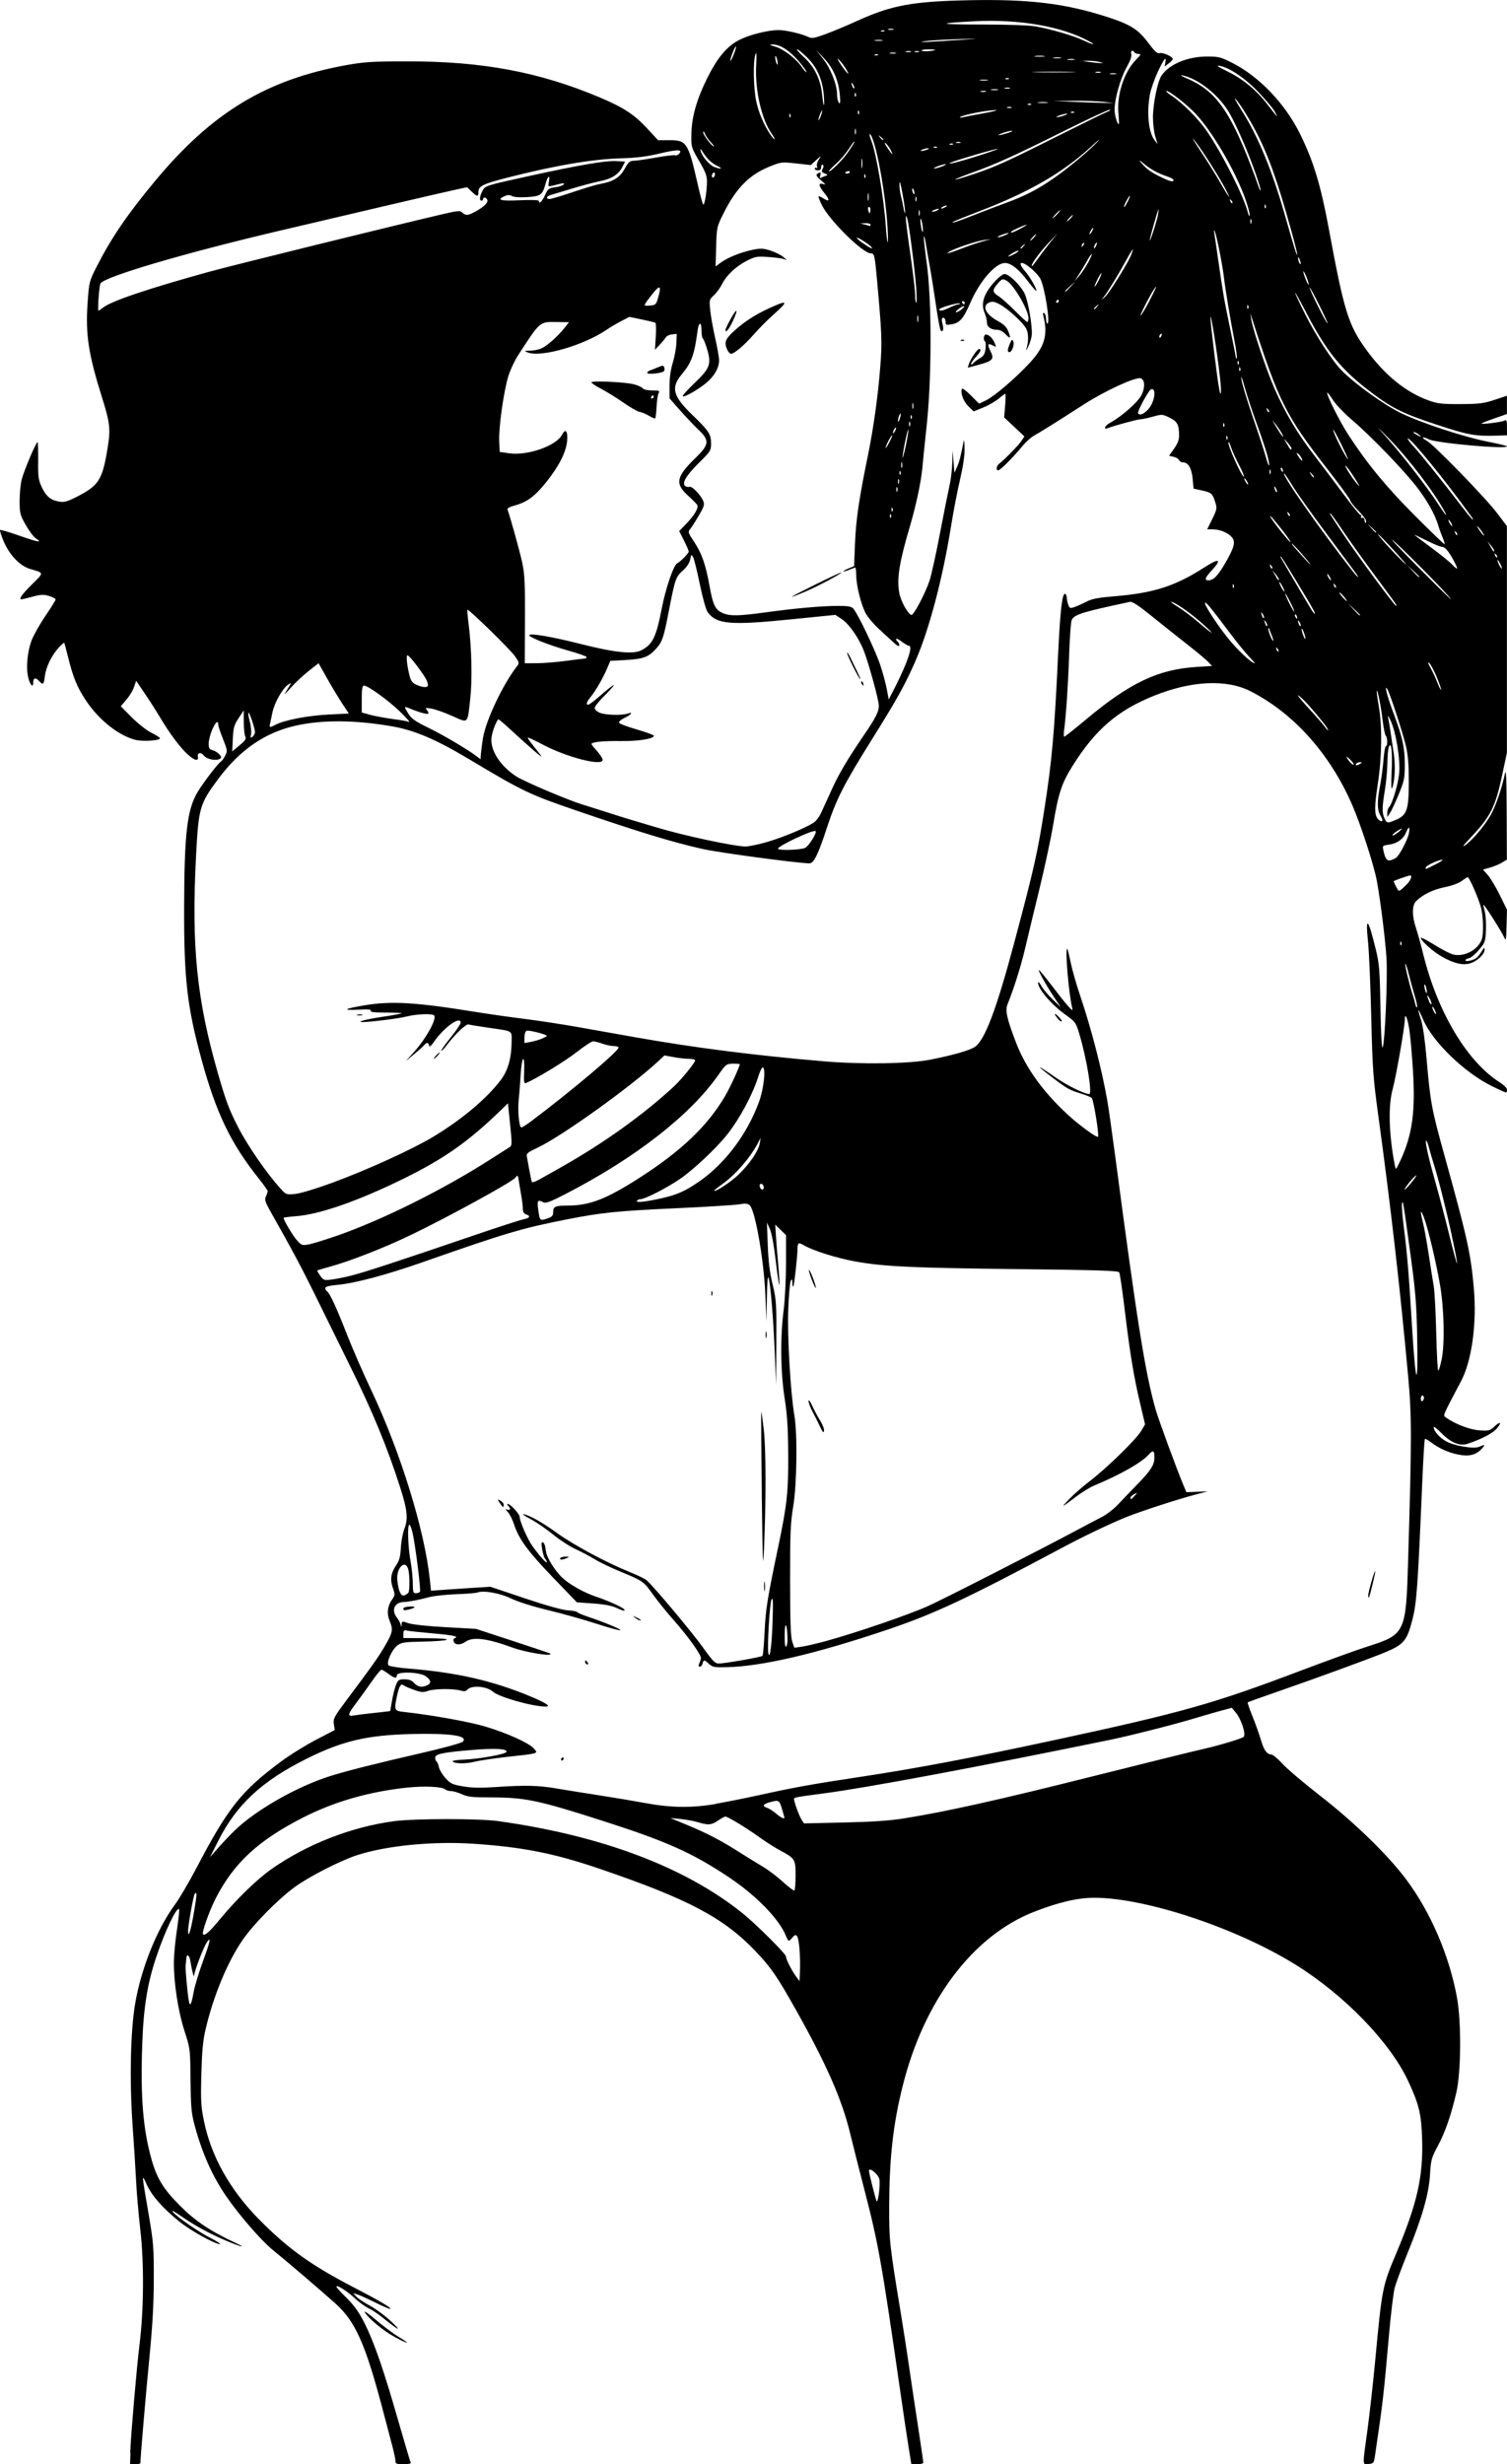 <?xml version="1.0" encoding="UTF-8" standalone="no"?>
<!-- Created with Inkscape (http://www.inkscape.org/) -->

<svg
   width="33.484mm"
   height="54.743mm"
   viewBox="0 0 33.484 54.743"
   version="1.1"
   id="svg11026"
   xml:space="preserve"
   inkscape:version="1.2 (dc2aedaf03, 2022-05-15)"
   sodipodi:docname="Summer love.svg"
   xmlns:inkscape="http://www.inkscape.org/namespaces/inkscape"
   xmlns:sodipodi="http://sodipodi.sourceforge.net/DTD/sodipodi-0.dtd"
   xmlns="http://www.w3.org/2000/svg"
   xmlns:svg="http://www.w3.org/2000/svg"
   xmlns:rdf="http://www.w3.org/1999/02/22-rdf-syntax-ns#"
   xmlns:cc="http://creativecommons.org/ns#"
   xmlns:dc="http://purl.org/dc/elements/1.1/"><title
     id="title11048">Summer love</title><sodipodi:namedview
     id="namedview11028"
     pagecolor="#ffffff"
     bordercolor="#666666"
     borderopacity="1.0"
     inkscape:showpageshadow="2"
     inkscape:pageopacity="0.0"
     inkscape:pagecheckerboard="0"
     inkscape:deskcolor="#d1d1d1"
     inkscape:document-units="mm"
     showgrid="false"
     inkscape:zoom="0.69041105"
     inkscape:cx="254.9206"
     inkscape:cy="74.593244"
     inkscape:window-width="1920"
     inkscape:window-height="991"
     inkscape:window-x="-9"
     inkscape:window-y="-9"
     inkscape:window-maximized="1"
     inkscape:current-layer="layer1" /><defs
     id="defs11023" /><g
     inkscape:label="Lager 1"
     inkscape:groupmode="layer"
     id="layer1"
     transform="translate(-37.582,-67.341)"><path
       style="fill:#000000;stroke-width:0.035"
       d="m 40.475,121.827 c 0.015,-0.392 0.145,-1.903 0.207,-2.401 0.096,-0.771 0.103,-1.797 0.019,-2.534 -0.04,-0.351 -0.082,-0.837 -0.094,-1.081 -0.012,-0.244 -0.046,-0.794 -0.077,-1.223 -0.073,-1.024 -0.05,-2.125 0.057,-2.746 0.133,-0.776 0.489,-1.659 0.882,-2.189 0.098,-0.132 0.313,-0.498 0.478,-0.813 0.7,-1.336 0.992,-1.704 1.867,-2.356 0.204,-0.152 0.559,-0.373 0.789,-0.492 l 0.417,-0.216 -0.02,-0.131 c -0.018,-0.121 0.003,-0.16 0.275,-0.524 0.584,-0.78 0.722,-0.975 0.868,-1.228 0.166,-0.287 0.177,-0.349 0.096,-0.544 -0.067,-0.161 -0.048,-0.329 0.054,-0.472 0.069,-0.097 0.07,-0.11 0.018,-0.257 -0.066,-0.186 -0.045,-0.332 0.075,-0.508 0.069,-0.102 0.092,-0.187 0.102,-0.385 0.008,-0.14 0.042,-0.326 0.076,-0.413 0.091,-0.233 0.072,-0.423 -0.094,-0.939 -0.287,-0.893 -0.61,-1.676 -1.113,-2.693 -0.279,-0.565 -0.637,-1.291 -0.794,-1.612 -0.274,-0.558 -0.542,-1.06 -0.934,-1.748 -0.157,-0.275 -0.173,-0.324 -0.139,-0.4 0.022,-0.048 0.04,-0.101 0.04,-0.119 0,-0.017 -0.093,-0.148 -0.207,-0.291 -0.611,-0.765 -0.938,-1.446 -1.259,-2.617 -0.323,-1.179 -0.395,-1.799 -0.391,-3.382 0.004,-1.672 0.066,-2.192 0.306,-2.587 0.129,-0.211 0.447,-0.627 0.51,-0.665 0.025,-0.015 0.069,-0.075 0.098,-0.135 0.051,-0.101 0.048,-0.123 -0.051,-0.369 -0.057,-0.144 -0.105,-0.286 -0.105,-0.317 0,-0.109 -0.063,-0.054 -0.137,0.119 -0.041,0.096 -0.075,0.231 -0.075,0.301 0,0.103 0.015,0.129 0.086,0.147 0.047,0.012 0.114,0.053 0.149,0.091 0.052,0.057 0.055,0.075 0.015,0.1 -0.087,0.054 -0.294,0.012 -0.358,-0.072 -0.064,-0.084 -0.149,-0.066 -0.132,0.028 0.018,0.105 -0.074,0.085 -0.221,-0.048 C 41.591,83.958 41.348,83.632 41.138,83.278 41.06,83.147 40.909,82.91 40.802,82.752 l -0.195,-0.287 -0.046,0.137 c -0.025,0.076 -0.102,0.203 -0.171,0.283 l -0.125,0.146 0.242,0.244 c 0.133,0.134 0.324,0.286 0.425,0.337 0.101,0.051 0.192,0.108 0.203,0.125 0.034,0.055 -0.38,0.085 -0.55,0.039 -0.377,-0.1 -0.805,-0.441 -1.091,-0.869 -0.196,-0.293 -0.288,-0.515 -0.399,-0.966 -0.042,-0.17 -0.081,-0.314 -0.086,-0.321 -0.005,-0.007 -0.059,0.041 -0.12,0.106 -0.157,0.17 -0.286,0.433 -0.31,0.635 -0.023,0.193 -0.041,0.207 -0.134,0.104 -0.072,-0.08 -0.125,-0.064 -0.125,0.037 0,0.124 -0.061,0.072 -0.106,-0.091 -0.06,-0.213 -0.028,-0.585 0.072,-0.847 0.044,-0.115 0.181,-0.358 0.305,-0.54 0.124,-0.182 0.226,-0.346 0.226,-0.365 0,-0.019 -0.065,-0.054 -0.145,-0.078 -0.121,-0.036 -0.181,-0.034 -0.369,0.016 -0.123,0.033 -0.233,0.06 -0.245,0.06 -0.067,0 0.009,-0.109 0.231,-0.33 0.277,-0.276 0.28,-0.252 -0.04,-0.347 -0.224,-0.067 -0.455,-0.308 -0.583,-0.607 -0.056,-0.132 -0.093,-0.248 -0.083,-0.258 0.01,-0.01 0.205,0.047 0.433,0.128 0.417,0.146 0.523,0.163 0.36,0.056 -0.048,-0.032 -0.148,-0.165 -0.223,-0.297 -0.127,-0.225 -0.135,-0.258 -0.135,-0.541 0,-0.166 0.022,-0.381 0.049,-0.478 0.061,-0.222 0.326,-0.842 0.35,-0.818 0.01,0.01 0.015,0.198 0.013,0.418 -0.004,0.356 0.005,0.421 0.082,0.584 0.096,0.204 0.199,0.288 0.392,0.319 0.105,0.017 0.178,-0.004 0.385,-0.109 0.49,-0.251 0.568,-0.374 0.684,-1.084 0.068,-0.418 0.053,-0.557 -0.125,-1.124 -0.302,-0.96 -0.369,-1.402 -0.32,-2.098 0.033,-0.467 0.037,-0.482 0.197,-0.797 0.328,-0.645 0.675,-1.156 1.287,-1.894 1.277,-1.542 2.492,-2.277 4.291,-2.597 0.377,-0.067 0.572,-0.079 1.328,-0.079 1.669,-0.002 2.94,0.237 4.276,0.801 0.532,0.225 0.769,0.38 1.061,0.696 l 0.234,0.254 h 0.255 c 0.382,0 0.416,0.053 0.626,0.974 0.053,0.234 0.108,0.438 0.122,0.454 0.03,0.034 0.083,-0.282 0.085,-0.507 0.001,-0.129 -0.033,-0.218 -0.175,-0.461 -0.173,-0.297 -0.176,-0.306 -0.172,-0.585 0.006,-0.383 0.114,-0.77 0.348,-1.244 0.23,-0.465 0.445,-0.722 0.725,-0.862 0.225,-0.113 0.634,-0.215 0.863,-0.215 0.164,0 0.513,0.081 0.663,0.153 0.079,0.038 0.13,0.029 0.392,-0.067 0.166,-0.061 0.477,-0.191 0.691,-0.289 0.763,-0.348 1.228,-0.434 2.485,-0.46 1.322,-0.027 2.12,0.068 3.043,0.362 0.542,0.173 0.716,0.281 0.941,0.583 0.141,0.189 0.201,0.245 0.25,0.23 0.062,-0.02 0.257,0.059 0.294,0.119 0.01,0.017 -0.026,0.063 -0.081,0.104 l -0.099,0.074 0.016,-0.086 c 0.031,-0.163 -0.032,-0.085 -0.168,0.207 -0.075,0.161 -0.154,0.387 -0.175,0.503 -0.074,0.407 -0.03,0.838 0.103,1.012 l 0.068,0.089 -0.052,-0.174 c -0.029,-0.096 -0.051,-0.287 -0.051,-0.425 9.51e-4,-0.293 0.102,-0.789 0.187,-0.918 0.166,-0.253 0.568,-0.425 1.001,-0.429 0.26,-0.002 0.309,0.009 0.549,0.128 0.615,0.304 1.202,0.917 1.539,1.606 0.295,0.602 0.456,1.137 0.636,2.114 0.335,1.813 0.431,2.122 0.831,2.67 0.41,0.562 0.878,0.942 1.385,1.123 0.2,0.071 0.294,0.082 0.709,0.08 0.415,-0.002 0.515,-0.015 0.753,-0.094 l 0.275,-0.091 v 0.203 0.203 l -0.283,0.099 c -0.156,0.054 -0.283,0.105 -0.283,0.112 0,0.024 0.442,-0.031 0.505,-0.063 0.055,-0.028 0.062,-0.012 0.062,0.147 v 0.178 l -0.186,0.006 c -0.523,0.016 -0.662,-0.008 -1.364,-0.239 -0.752,-0.247 -0.994,-0.365 -1.458,-0.715 -0.675,-0.509 -0.994,-0.901 -1.455,-1.783 -0.301,-0.577 -0.33,-0.581 -0.044,-0.005 0.266,0.535 0.635,1.102 0.858,1.319 0.316,0.308 0.928,0.745 1.292,0.922 0.452,0.22 1.403,0.533 1.94,0.638 0.229,0.045 0.416,0.09 0.416,0.102 1.8e-5,0.069 -1.576,-0.073 -1.736,-0.156 -0.062,-0.032 -0.121,-0.05 -0.131,-0.041 -0.01,0.01 0.028,0.041 0.083,0.07 0.15,0.078 1.311,1.272 1.564,1.608 l 0.22,0.291 v 2.517 2.517 l -0.104,0.489 c -0.153,0.722 -0.257,0.928 -0.709,1.403 -0.152,0.16 -0.193,0.217 -0.117,0.166 0.158,-0.108 0.428,-0.427 0.567,-0.67 0.111,-0.193 0.249,-0.592 0.32,-0.928 0.025,-0.117 0.035,0.119 0.038,0.878 l 0.004,1.037 -0.11,0.067 c -0.06,0.037 -0.18,0.086 -0.265,0.11 l -0.156,0.044 0.109,0.124 c 0.06,0.068 0.18,0.269 0.267,0.446 l 0.158,0.322 -0.01,0.356 c -0.009,0.329 -0.014,0.348 -0.057,0.25 -0.055,-0.124 -0.44,-0.73 -0.455,-0.715 -0.006,0.006 0.007,0.072 0.028,0.148 0.021,0.076 0.032,0.26 0.026,0.411 -0.012,0.261 -0.019,0.281 -0.158,0.445 -0.08,0.095 -0.18,0.177 -0.221,0.183 -0.042,0.006 -0.076,0.026 -0.076,0.045 0,0.041 0.174,0.003 0.245,-0.052 0.028,-0.022 0.079,-0.087 0.115,-0.146 0.055,-0.09 0.065,-0.095 0.065,-0.033 1.34e-4,0.1 -0.174,0.259 -0.33,0.302 -0.162,0.045 -0.36,-0.004 -0.623,-0.154 -0.194,-0.11 -0.463,-0.351 -0.463,-0.415 0,-0.019 0.138,0.053 0.308,0.159 0.169,0.106 0.362,0.203 0.429,0.216 0.242,0.045 0.529,-0.111 0.614,-0.334 0.043,-0.113 0.04,-0.462 -0.007,-0.681 -0.04,-0.186 -0.264,-0.708 -0.304,-0.708 -0.012,0 -0.071,0.038 -0.132,0.084 -0.065,0.05 -0.22,0.106 -0.38,0.139 -0.261,0.053 -0.489,0.165 -0.635,0.311 -0.091,0.091 -0.092,0.324 -0.002,0.593 0.037,0.111 0.111,0.378 0.164,0.592 0.316,1.281 0.975,2.382 1.698,2.839 0.091,0.058 0.162,0.129 0.162,0.164 3.5e-5,0.034 -0.011,0.062 -0.024,0.062 -0.013,0 -0.153,-0.063 -0.31,-0.141 -0.613,-0.301 -1.317,-0.982 -1.531,-1.481 -0.052,-0.122 -0.1,-0.217 -0.105,-0.212 -0.006,0.006 0.02,0.101 0.057,0.212 0.041,0.123 0.089,0.454 0.123,0.85 0.087,1.006 0.111,1.132 0.412,2.216 0.494,1.781 0.572,2.134 0.64,2.9 0.069,0.785 -0.044,1.613 -0.283,2.066 -0.428,0.813 -0.405,0.758 -0.336,0.809 0.195,0.144 0.53,0.272 0.745,0.286 0.21,0.013 0.235,0.007 0.331,-0.085 0.137,-0.131 0.172,-0.089 0.045,0.054 -0.091,0.101 -0.337,0.228 -0.64,0.329 -0.173,0.058 -0.372,-0.023 -0.58,-0.235 -0.096,-0.098 -0.174,-0.158 -0.174,-0.134 0,0.084 0.118,0.222 0.262,0.307 0.184,0.108 0.631,0.184 0.754,0.128 0.128,-0.058 0.138,-0.048 0.048,0.049 -0.128,0.136 -0.283,0.173 -0.523,0.124 -0.223,-0.046 -0.424,-0.137 -0.604,-0.274 -0.064,-0.049 -0.124,-0.081 -0.133,-0.071 -0.009,0.009 -0.033,0.39 -0.053,0.847 -0.107,2.509 -0.128,2.795 -0.229,3.186 -0.117,0.45 -0.19,0.535 -0.603,0.707 -0.326,0.136 -1.569,0.59 -2.44,0.891 -0.329,0.114 -0.604,0.213 -0.612,0.22 -0.007,0.007 0.042,0.151 0.11,0.318 0.068,0.168 0.149,0.397 0.182,0.51 0.065,0.228 0.136,0.329 0.23,0.329 0.034,0 0.148,0.093 0.251,0.207 0.104,0.114 0.475,0.429 0.824,0.7 0.767,0.595 1.524,1.33 1.929,1.875 0.543,0.729 0.955,1.69 1.125,2.622 0.099,0.543 0.091,1.654 -0.015,2.108 -0.12,0.514 -0.245,0.875 -0.412,1.187 -0.141,0.264 -0.153,0.307 -0.173,0.638 -0.026,0.432 -0.174,0.947 -0.506,1.76 -0.125,0.307 -0.251,0.647 -0.279,0.756 -0.028,0.109 -0.084,0.568 -0.124,1.02 -0.124,1.406 -0.137,1.513 -0.315,2.719 -0.022,0.148 -0.032,0.16 -0.139,0.171 -0.141,0.014 -0.139,0.057 -0.029,-0.738 0.047,-0.341 0.128,-1.059 0.178,-1.595 0.148,-1.571 0.157,-1.619 0.462,-2.342 0.468,-1.111 0.603,-1.708 0.577,-2.542 -0.018,-0.56 -0.068,-0.769 -0.306,-1.282 -0.404,-0.871 -1.424,-1.924 -2.518,-2.601 -1.306,-0.808 -3.306,-1.473 -4.445,-1.479 -0.379,-0.002 -0.804,0.097 -1.361,0.315 -1.355,0.532 -2.439,1.972 -2.912,3.869 -0.211,0.844 -0.294,1.585 -0.299,2.642 -0.003,0.786 0.006,0.876 0.262,2.427 0.056,0.341 0.128,0.804 0.16,1.028 0.032,0.224 0.12,0.818 0.197,1.319 0.077,0.501 0.139,0.928 0.139,0.948 0,0.02 -0.06,0.037 -0.133,0.037 h -0.133 l -0.064,-0.399 c -0.035,-0.219 -0.119,-0.781 -0.186,-1.249 -0.408,-2.832 -0.483,-3.256 -0.792,-4.447 -0.114,-0.439 -0.257,-1.004 -0.318,-1.257 -0.184,-0.758 -0.525,-1.534 -1.205,-2.744 -0.423,-0.752 -0.557,-0.946 -0.904,-1.309 -0.706,-0.739 -1.497,-1.156 -3.457,-1.824 -1.005,-0.343 -1.717,-0.484 -2.802,-0.556 -0.902,-0.06 -1.926,0.04 -2.583,0.252 -0.374,0.121 -1.076,0.48 -1.392,0.712 -0.377,0.277 -0.914,0.823 -1.156,1.174 -0.338,0.491 -0.65,1.247 -0.824,1.991 -0.056,0.241 -0.079,0.483 -0.092,0.992 -0.016,0.595 -0.009,0.717 0.059,1.045 0.16,0.779 0.575,1.52 1.215,2.171 0.645,0.655 1.162,1.027 2.128,1.527 0.563,0.292 0.82,0.444 0.796,0.469 -0.009,0.008 -0.158,-0.054 -0.331,-0.14 -0.174,-0.086 -0.355,-0.168 -0.404,-0.182 l -0.089,-0.027 0.069,0.077 c 0.038,0.043 0.174,0.133 0.301,0.201 0.128,0.068 0.344,0.229 0.48,0.357 0.253,0.237 0.155,0.193 -0.191,-0.088 -0.105,-0.085 -0.249,-0.181 -0.319,-0.213 -0.07,-0.032 -0.209,-0.132 -0.307,-0.223 -0.18,-0.166 -0.405,-0.307 -0.405,-0.254 0,0.016 0.082,0.108 0.181,0.204 0.229,0.222 0.347,0.394 0.503,0.731 0.193,0.418 0.389,0.998 0.68,2.012 0.148,0.515 0.277,0.949 0.287,0.966 0.01,0.016 -0.062,0.03 -0.161,0.03 -0.156,0 -0.179,-0.009 -0.179,-0.071 0,-0.039 -0.033,-0.195 -0.073,-0.345 -0.04,-0.151 -0.121,-0.457 -0.18,-0.681 -0.407,-1.562 -0.63,-2.071 -1.085,-2.477 -0.373,-0.333 -1.106,-0.958 -1.379,-1.178 -0.262,-0.211 -0.764,-0.789 -1.052,-1.212 -0.311,-0.458 -0.535,-0.967 -0.701,-1.592 -0.065,-0.247 -0.078,-0.399 -0.084,-0.983 -0.006,-0.69 -0.007,-0.692 -0.136,-1.092 -0.14,-0.433 -0.237,-1.069 -0.234,-1.529 9.52e-4,-0.147 0.031,-0.466 0.068,-0.71 0.036,-0.244 0.058,-0.451 0.049,-0.461 -0.055,-0.056 -0.308,0.472 -0.504,1.051 -0.201,0.594 -0.288,1.133 -0.316,1.961 -0.04,1.17 0.017,1.874 0.208,2.551 0.119,0.423 0.262,0.655 0.636,1.03 0.338,0.339 0.662,0.556 1.241,0.827 0.276,0.129 0.074,0.073 -0.266,-0.074 -0.326,-0.141 -0.634,-0.308 -0.887,-0.48 -0.243,-0.166 -0.28,-0.187 -0.253,-0.143 0.053,0.086 0.559,0.44 0.821,0.573 0.156,0.08 0.257,0.145 0.226,0.145 -0.112,0 -0.638,-0.291 -0.891,-0.493 -0.371,-0.296 -0.616,-0.573 -0.733,-0.826 -0.118,-0.255 -0.12,-0.285 0.042,0.664 0.106,0.62 0.115,0.734 0.113,1.435 -0.001,0.554 -0.028,1.028 -0.097,1.736 -0.077,0.782 -0.2,2.22 -0.201,2.348 -1.33e-4,0.015 -0.052,0.027 -0.115,0.027 h -0.115 l 0.01,-0.257 z M 57.122,115.759 c -0.021,-0.112 -0.233,-0.286 -0.233,-0.191 0,0.047 0.134,0.579 0.168,0.669 0.03,0.079 0.088,-0.351 0.065,-0.478 z m -15.237,-4.167 c 0.027,-0.14 0.122,-0.454 0.212,-0.696 0.159,-0.428 0.184,-0.564 0.074,-0.394 -0.072,0.111 -0.27,0.63 -0.274,0.72 -0.004,0.076 -0.049,-0.088 -0.084,-0.309 -0.023,-0.145 -0.087,-0.182 -0.092,-0.053 -0.002,0.044 -0.008,0.105 -0.014,0.137 -0.012,0.061 0.043,0.668 0.073,0.807 0.027,0.124 0.052,0.074 0.106,-0.211 z m 13.463,-0.938 c -0.029,-0.319 -0.065,-0.382 -0.157,-0.273 -0.086,0.103 -0.091,0.101 -0.147,-0.035 -0.155,-0.38 -0.668,-0.904 -1.291,-1.317 -0.804,-0.533 -1.371,-0.785 -2.782,-1.237 -1.438,-0.461 -1.719,-0.519 -2.486,-0.52 -0.406,0 -0.508,-0.011 -0.638,-0.07 -0.085,-0.039 -0.195,-0.07 -0.245,-0.071 -0.05,-3.2e-4 -0.107,-0.017 -0.127,-0.037 -0.062,-0.062 -0.475,-0.081 -0.858,-0.039 -0.851,0.093 -1.607,0.311 -2.299,0.663 -0.992,0.505 -1.534,1.005 -1.938,1.786 -0.145,0.281 -0.321,0.775 -0.287,0.809 0.04,0.04 0.142,-0.052 0.378,-0.337 0.371,-0.449 0.82,-0.885 1.146,-1.114 0.787,-0.552 1.781,-0.939 2.729,-1.063 0.455,-0.059 1.882,-0.06 2.303,-10e-4 2.301,0.321 4.162,1.024 5.439,2.053 0.293,0.236 0.957,0.898 0.957,0.954 0,0.062 0.127,0.312 0.226,0.447 l 0.075,0.102 0.011,-0.225 c 0.006,-0.124 0.001,-0.337 -0.011,-0.475 z m -13.453,-0.849 c 0.064,-0.377 0.066,-0.446 0.016,-0.396 -0.03,0.029 -0.153,0.717 -0.15,0.838 0.004,0.171 0.065,-0.033 0.134,-0.443 z m 13.364,-0.798 c 0,-0.363 -0.011,-0.38 -0.349,-0.56 -0.11,-0.059 -0.32,-0.193 -0.466,-0.298 -0.287,-0.206 -0.693,-0.452 -0.744,-0.452 -0.018,0 -0.091,0.04 -0.163,0.089 -0.15,0.102 -0.216,0.107 -0.448,0.037 -0.092,-0.028 -0.268,-0.06 -0.39,-0.072 l -0.222,-0.021 0.372,0.154 c 0.444,0.184 0.763,0.35 1.169,0.61 0.166,0.106 0.397,0.248 0.514,0.317 0.117,0.069 0.316,0.219 0.443,0.335 0.127,0.116 0.242,0.203 0.257,0.194 0.015,-0.009 0.027,-0.158 0.027,-0.331 z m -12.461,-1.002 c 0.472,-0.455 1.37,-0.968 2.113,-1.205 0.345,-0.11 1.017,-0.28 2.002,-0.506 0.504,-0.115 0.919,-0.229 0.95,-0.259 0.133,-0.133 -0.265,-0.192 -1.142,-0.171 -0.984,0.024 -1.535,0.154 -2.323,0.547 -0.997,0.497 -1.558,1.017 -1.964,1.821 l -0.186,0.368 0.187,-0.213 c 0.103,-0.117 0.266,-0.289 0.364,-0.383 z m 14.888,-0.27 c 0.924,-0.148 2.1,-0.41 4.164,-0.929 1.16,-0.291 2.252,-0.561 2.427,-0.6 0.355,-0.079 0.86,-0.228 0.934,-0.276 0.065,-0.042 -0.044,-0.389 -0.169,-0.54 l -0.091,-0.109 -0.266,0.072 c -0.146,0.04 -0.401,0.113 -0.567,0.164 -0.421,0.129 -1.434,0.386 -1.878,0.477 -2.928,0.601 -5.386,1.061 -6.343,1.187 -0.637,0.084 -0.673,0.091 -0.673,0.127 0,0.062 0.113,0.372 0.167,0.456 l 0.054,0.085 0.891,-0.02 c 0.65,-0.015 1.015,-0.04 1.352,-0.094 z m -2.675,-0.014 c 0,-0.006 -0.025,-0.094 -0.055,-0.195 -0.058,-0.197 -0.07,-0.203 -0.273,-0.146 -0.151,0.042 -0.17,0.088 -0.053,0.125 0.044,0.014 0.132,0.071 0.196,0.126 0.1,0.087 0.185,0.129 0.185,0.09 z m -1.528,-0.307 c 0.226,-0.039 0.66,-0.125 0.963,-0.192 0.758,-0.168 1.19,-0.246 2.159,-0.392 1.34,-0.202 2.507,-0.423 4.412,-0.833 2.851,-0.615 3.515,-0.802 5.493,-1.551 0.565,-0.214 1.211,-0.447 1.435,-0.519 0.865,-0.276 0.876,-0.297 0.924,-1.917 0.082,-2.735 0.082,-3.205 6.67e-4,-4.093 -0.18,-1.967 -0.383,-3.743 -0.661,-5.776 -0.118,-0.862 -0.131,-1.044 -0.159,-2.215 -0.017,-0.702 -0.049,-1.448 -0.071,-1.659 -0.063,-0.595 0.002,-0.536 0.169,0.153 0.082,0.337 0.092,0.459 0.107,1.309 0.011,0.6 0.028,0.916 0.049,0.879 0.049,-0.088 0.112,-1.549 0.085,-1.975 -0.027,-0.429 -0.136,-1.301 -0.216,-1.73 -0.065,-0.346 -0.35,-1.226 -0.542,-1.67 -0.491,-1.138 -1.303,-2.048 -2.267,-2.537 -0.532,-0.27 -1.309,-0.233 -2.141,0.102 -0.81,0.326 -1.301,0.749 -1.807,1.554 -0.244,0.388 -0.317,0.609 -0.434,1.318 -0.049,0.295 -0.186,0.935 -0.305,1.422 -0.119,0.487 -0.263,1.085 -0.32,1.329 -0.092,0.39 -0.247,0.881 -0.388,1.23 -0.056,0.139 -0.017,0.317 0.187,0.849 0.213,0.556 0.593,1.087 1.138,1.592 0.26,0.241 0.656,0.531 0.685,0.502 0.03,-0.03 -0.099,-0.823 -0.14,-0.861 -0.022,-0.021 -0.136,-0.067 -0.252,-0.102 -0.236,-0.071 -0.299,-0.107 -0.602,-0.337 -0.42,-0.32 -0.393,-0.325 0.059,-0.011 0.246,0.171 0.637,0.364 0.74,0.364 0.073,0 -0.054,-0.779 -0.219,-1.332 -0.076,-0.256 -0.088,-0.273 -0.295,-0.421 -0.325,-0.232 -0.625,-0.582 -0.622,-0.723 7.94e-4,-0.031 0.031,-0.001 0.068,0.067 0.037,0.068 0.149,0.204 0.251,0.301 l 0.184,0.177 -0.142,-0.213 c -0.189,-0.283 -0.386,-0.639 -0.338,-0.609 0.021,0.013 0.151,0.172 0.288,0.352 0.333,0.438 0.475,0.597 0.451,0.505 -0.082,-0.316 -0.172,-1.386 -0.111,-1.325 0.009,0.009 0.041,0.143 0.073,0.298 0.031,0.155 0.127,0.49 0.213,0.744 0.247,0.731 0.482,1.642 0.603,2.338 0.027,0.156 0.106,0.714 0.176,1.24 0.488,3.697 0.668,4.819 0.899,5.62 0.066,0.228 0.476,1.343 0.612,1.664 l 0.068,0.161 0.238,-0.009 0.238,-0.009 -0.248,0.064 c -0.396,0.102 -1.286,0.392 -1.595,0.52 -0.38,0.157 -0.943,0.427 -1.417,0.681 -2.095,1.118 -2.823,1.459 -3.863,1.809 -1.595,0.537 -2.777,0.813 -3.567,0.832 -0.275,0.007 -0.316,-9.5e-4 -0.392,-0.072 -0.105,-0.098 -0.121,-0.099 -0.144,-0.009 -0.01,0.039 -0.038,0.071 -0.061,0.071 -0.027,0 -0.033,-0.023 -0.017,-0.062 0.014,-0.034 0.033,-0.086 0.041,-0.116 0.02,-0.07 -0.26,-0.466 -0.614,-0.868 -0.155,-0.175 -0.358,-0.428 -0.452,-0.56 -0.204,-0.288 -0.225,-0.303 -0.717,-0.505 -0.211,-0.087 -0.472,-0.212 -0.579,-0.278 -0.107,-0.066 -0.299,-0.167 -0.425,-0.225 -0.127,-0.058 -0.35,-0.203 -0.496,-0.322 -0.146,-0.119 -0.357,-0.265 -0.47,-0.326 -0.221,-0.119 -0.261,-0.158 -0.106,-0.103 0.141,0.05 0.395,0.202 0.669,0.399 0.378,0.272 1.104,0.66 1.626,0.87 0.156,0.063 0.317,0.141 0.357,0.175 0.144,0.12 1.003,1.144 1.253,1.494 0.21,0.294 0.27,0.356 0.346,0.356 0.135,0 0.946,-0.142 0.975,-0.17 0.014,-0.013 0.035,-0.256 0.048,-0.538 0.023,-0.498 0.061,-0.737 0.312,-1.931 0.185,-0.883 0.218,-1.193 0.213,-2.002 -0.003,-0.582 -0.022,-0.877 -0.08,-1.251 -0.091,-0.59 -0.1,-1.34 -0.022,-1.957 0.029,-0.233 0.053,-0.704 0.053,-1.046 l 2.67e-4,-0.622 -0.12,-0.117 -0.12,-0.117 0.015,0.242 c 0.008,0.133 0.032,0.431 0.053,0.661 0.021,0.23 0.031,0.426 0.023,0.435 -0.009,0.009 -0.045,-0.235 -0.081,-0.542 -0.04,-0.344 -0.09,-0.613 -0.13,-0.7 l -0.065,-0.142 0.019,0.505 c 0.014,0.364 0.044,0.606 0.107,0.868 0.083,0.344 0.088,0.414 0.083,1.302 l -0.005,0.939 -0.028,-0.691 c -0.031,-0.777 -0.094,-1.544 -0.138,-1.691 -0.019,-0.065 -0.033,0.082 -0.038,0.433 l -0.009,0.532 -0.026,-0.602 c -0.034,-0.779 -0.226,-1.871 -0.348,-1.98 -0.044,-0.04 -0.096,-0.044 -0.234,-0.02 -0.097,0.017 -0.735,0.057 -1.417,0.088 -1.282,0.059 -1.638,0.095 -2.392,0.243 -1.015,0.199 -1.365,0.303 -3.242,0.961 -0.791,0.277 -1.485,0.462 -1.869,0.497 -0.192,0.018 -0.275,0.039 -0.275,0.072 0,0.026 0.016,0.057 0.036,0.069 0.061,0.038 0.208,0.355 0.442,0.953 0.123,0.314 0.366,0.873 0.542,1.244 0.65,1.374 1.188,3.113 1.303,4.213 l 0.025,0.244 0.323,-0.023 c 0.178,-0.013 0.475,-0.032 0.66,-0.044 l 0.337,-0.021 0.762,0.256 c 0.473,0.159 0.834,0.26 0.953,0.267 0.105,0.006 0.201,0.024 0.213,0.04 0.012,0.016 0.109,0.059 0.216,0.095 0.397,0.134 0.744,0.277 0.744,0.306 0,0.017 -0.235,-0.046 -0.523,-0.14 -0.287,-0.093 -0.777,-0.231 -1.087,-0.305 -0.337,-0.081 -0.665,-0.184 -0.815,-0.257 -0.252,-0.122 -0.615,-0.186 -0.752,-0.134 -0.035,0.013 -0.247,0.03 -0.472,0.038 -0.225,0.008 -0.497,0.037 -0.604,0.066 -0.235,0.063 -0.446,0.103 -0.57,0.108 -0.198,0.008 -0.27,0.182 -0.143,0.345 0.037,0.047 0.075,0.116 0.084,0.155 0.017,0.067 0.018,0.067 0.022,-0.005 0.004,-0.073 0.009,-0.074 0.15,-0.025 0.085,0.029 0.431,0.067 0.824,0.088 l 0.678,0.038 0.815,0.267 c 0.448,0.147 0.822,0.273 0.83,0.279 0.097,0.079 -0.529,-0.019 -0.83,-0.129 -0.564,-0.207 -0.881,-0.247 -1.044,-0.133 -0.112,0.079 -0.235,0.079 -0.265,0 -0.013,-0.034 -0.007,-0.067 0.014,-0.074 0.117,-0.039 -0.018,-0.07 -0.468,-0.109 -0.278,-0.024 -0.541,-0.052 -0.585,-0.063 -0.067,-0.016 -0.08,-0.005 -0.08,0.073 v 0.092 l 0.54,0.004 c 0.646,0.005 0.524,0.065 -0.157,0.077 -0.358,0.007 -0.427,0.018 -0.514,0.082 -0.124,0.092 -0.256,0.386 -0.199,0.444 0.021,0.021 0.212,0.053 0.423,0.07 1.091,0.087 1.891,0.27 2.741,0.625 0.345,0.144 0.458,0.223 0.318,0.221 -0.298,-0.004 -1.031,-0.213 -1.164,-0.331 -0.141,-0.125 -0.481,-0.149 -0.572,-0.04 -0.028,0.034 -0.069,0.038 -0.152,0.014 -0.161,-0.046 -0.583,-0.04 -0.722,0.01 -0.099,0.036 -0.148,0.032 -0.304,-0.023 -0.102,-0.036 -0.207,-0.082 -0.233,-0.102 -0.061,-0.048 -0.099,0.013 -0.147,0.235 -0.069,0.32 -0.063,0.333 0.167,0.358 0.628,0.07 1.457,0.22 1.812,0.328 0.486,0.148 0.948,0.358 1.061,0.482 0.104,0.114 0.12,0.109 -0.579,0.185 -0.292,0.032 -0.629,0.082 -0.748,0.112 -0.201,0.05 -0.475,0.04 -0.475,-0.017 3.5e-5,-0.012 0.116,-0.027 0.257,-0.033 0.333,-0.013 0.921,-0.12 0.937,-0.171 0.023,-0.069 -0.24,-0.085 -0.734,-0.045 -0.672,0.054 -0.85,0.091 -0.85,0.173 0,0.036 0.014,0.075 0.031,0.085 0.017,0.011 0.04,0.067 0.052,0.125 0.012,0.058 0.077,0.168 0.146,0.244 0.112,0.124 0.152,0.143 0.391,0.184 0.197,0.034 0.389,0.037 0.736,0.014 0.641,-0.043 0.942,-0.036 1.338,0.032 0.185,0.032 0.608,0.1 0.939,0.151 0.331,0.051 0.802,0.13 1.045,0.175 0.562,0.104 1.023,0.11 1.555,0.019 z m -3.433,-0.993 c 0,-0.019 0.017,-0.035 0.038,-0.035 0.021,0 0.028,0.016 0.016,0.035 -0.012,0.019 -0.029,0.035 -0.038,0.035 -0.009,0 -0.016,-0.016 -0.016,-0.035 z m 0.555,-2.114 c -0.013,-0.013 -0.024,-0.04 -0.024,-0.06 0,-0.022 0.017,-0.02 0.042,0.005 0.023,0.023 0.034,0.05 0.024,0.06 -0.01,0.01 -0.029,0.008 -0.042,-0.005 z m 1.091,-1.024 c -0.065,-0.052 -0.064,-0.053 0.02,-0.013 0.108,0.052 0.129,0.068 0.084,0.068 -0.019,0 -0.066,-0.025 -0.103,-0.055 z m -5.154,-0.201 c 1.34e-4,-0.028 0.056,-0.047 0.15,-0.051 0.154,-0.006 0.128,0.03 -0.052,0.073 -0.067,0.016 -0.097,0.009 -0.097,-0.022 z m 4.722,-0.028 c -0.095,-0.042 -0.282,-0.076 -0.507,-0.091 l -0.357,-0.025 -0.541,-0.562 c -0.551,-0.573 -0.751,-0.847 -0.859,-1.18 -0.032,-0.098 -0.091,-0.215 -0.132,-0.26 -0.061,-0.067 -0.063,-0.077 -0.013,-0.058 0.07,0.027 0.081,-0.021 0.019,-0.083 -0.024,-0.024 -0.027,-0.043 -0.007,-0.043 0.055,0 0.262,0.227 0.262,0.287 0,0.097 0.167,0.483 0.277,0.64 0.149,0.212 0.325,0.41 0.325,0.365 3.5e-5,-0.021 -0.016,-0.053 -0.035,-0.072 -0.046,-0.046 -0.106,-0.369 -0.069,-0.369 0.044,0 0.066,0.051 0.085,0.199 0.018,0.142 0.195,0.429 0.363,0.589 0.153,0.146 0.491,0.336 0.749,0.421 0.269,0.089 0.599,0.238 0.627,0.284 0.028,0.045 -0.018,0.035 -0.188,-0.041 z m 16.719,-0.261 c -0.003,-0.074 0.137,-0.567 0.156,-0.548 0.011,0.011 -0.106,0.501 -0.138,0.579 -0.008,0.019 -0.016,0.005 -0.017,-0.032 z m -13.423,-0.216 c 2.68e-4,-0.098 0.007,-0.133 0.015,-0.079 0.008,0.054 0.008,0.134 -5.36e-4,0.177 -0.008,0.044 -0.015,-6.3e-4 -0.015,-0.098 z m -0.051,-2.038 c -0.012,-1.004 -0.018,-1.829 -0.013,-1.835 0.005,-0.005 0.03,0.17 0.056,0.39 0.05,0.424 0.052,1.604 0.005,2.668 -0.022,0.509 -0.03,0.32 -0.049,-1.223 z m -4.477,1.417 c 0.012,-0.019 0.065,-0.034 0.117,-0.033 0.085,0.002 0.088,0.006 0.024,0.033 -0.098,0.042 -0.168,0.042 -0.142,0 z m -1.345,-1.225 c -0.058,-0.089 -0.058,-0.09 0.014,-0.052 0.04,0.022 0.073,0.063 0.073,0.091 0,0.073 -0.019,0.065 -0.087,-0.039 z m 5.907,-3.736 c 0,-0.068 0.007,-0.096 0.016,-0.062 0.009,0.034 0.009,0.09 0,0.124 -0.009,0.034 -0.016,0.006 -0.016,-0.062 z m -1.207,-0.921 c 0,-0.049 0.008,-0.069 0.018,-0.044 0.01,0.024 0.01,0.064 0,0.089 -0.01,0.024 -0.018,0.004 -0.018,-0.044 z m 7.713,-6.086 c -0.103,-0.119 -0.109,-0.168 -0.009,-0.072 0.055,0.053 0.092,0.105 0.081,0.115 -0.01,0.01 -0.043,-0.009 -0.072,-0.043 z M 45.763,105.41 c 0.107,-0.011 0.261,-0.029 0.342,-0.038 l 0.147,-0.018 0.041,-0.235 c 0.022,-0.129 0.063,-0.288 0.09,-0.353 0.044,-0.105 0.064,-0.118 0.187,-0.118 0.092,0 0.159,0.023 0.201,0.07 0.085,0.094 0.168,0.116 0.28,0.073 0.122,-0.046 0.118,-0.121 -0.01,-0.212 -0.132,-0.094 -0.641,-0.11 -0.641,-0.02 0,0.077 -0.059,0.066 -0.192,-0.035 -0.064,-0.049 -0.132,-0.089 -0.151,-0.089 -0.019,0 -0.12,0.124 -0.225,0.275 -0.105,0.151 -0.259,0.365 -0.343,0.476 -0.186,0.245 -0.193,0.292 -0.038,0.265 0.063,-0.011 0.203,-0.03 0.31,-0.041 z m 8.985,-2.055 c 0.014,-0.447 0.009,-0.548 -0.024,-0.478 -0.041,0.087 -0.098,1.061 -0.07,1.191 0.033,0.158 0.077,-0.175 0.094,-0.713 z m 0.331,0.379 c -0.008,-0.329 -0.058,-0.397 -0.062,-0.084 -0.003,0.188 0.009,0.287 0.031,0.273 0.019,-0.012 0.034,-0.097 0.031,-0.188 z m 0.87,0.06 c 0.66,-0.181 1.826,-0.581 2.253,-0.773 0.359,-0.162 2.544,-1.277 3.366,-1.718 0.166,-0.089 0.388,-0.206 0.493,-0.259 0.106,-0.054 0.265,-0.176 0.354,-0.271 0.089,-0.095 0.28,-0.294 0.424,-0.442 0.318,-0.326 0.393,-0.444 0.393,-0.617 1.34e-4,-0.151 -0.031,-0.165 -0.127,-0.058 -0.162,0.18 -0.624,0.442 -1.219,0.691 -0.088,0.037 -0.263,0.145 -0.39,0.24 -0.346,0.261 -0.351,0.263 -0.159,0.06 0.097,-0.103 0.305,-0.285 0.461,-0.404 0.375,-0.286 1.03,-0.926 1.139,-1.111 l 0.087,-0.148 -0.108,-0.457 c -0.145,-0.616 -0.227,-1.115 -0.342,-2.071 -0.053,-0.442 -0.109,-0.825 -0.125,-0.85 -0.022,-0.036 -0.509,-0.051 -2.271,-0.071 -2.361,-0.027 -2.96,-0.056 -3.599,-0.171 -0.401,-0.072 -0.929,-0.238 -1.132,-0.356 -0.124,-0.072 -0.143,-0.062 -0.145,0.072 -0.002,0.176 -0.074,0.823 -0.093,0.842 -0.011,0.011 -0.021,-0.026 -0.021,-0.083 -9.38e-4,-0.084 -0.007,-0.092 -0.036,-0.044 -0.019,0.032 -0.044,0.32 -0.056,0.638 -0.023,0.598 0.05,1.846 0.136,2.351 0.071,0.416 0.057,1.525 -0.025,2.02 -0.061,0.369 -0.071,0.587 -0.07,1.648 9.37e-4,0.92 0.013,1.256 0.048,1.359 l 0.047,0.136 0.164,-0.023 c 0.09,-0.013 0.339,-0.071 0.552,-0.129 z m -0.15,-4.766 c -0.045,-0.096 -0.12,-0.246 -0.167,-0.333 -0.047,-0.088 -0.085,-0.191 -0.085,-0.23 2.68e-4,-0.04 0.035,0.005 0.082,0.107 0.044,0.098 0.124,0.246 0.177,0.33 0.053,0.084 0.091,0.186 0.085,0.226 -0.008,0.056 -0.031,0.032 -0.092,-0.1 z M 55.618,95.768 c -0.042,-0.11 -0.07,-0.208 -0.062,-0.216 0.008,-0.008 0.049,0.076 0.091,0.187 0.042,0.111 0.069,0.208 0.062,0.216 -0.008,0.008 -0.048,-0.077 -0.091,-0.187 z m -8.961,6.953 c 0.032,-0.047 0.029,-0.396 -0.004,-0.516 -0.066,-0.236 -0.272,-0.029 -0.243,0.244 0.026,0.245 0.081,0.362 0.158,0.334 0.035,-0.013 0.075,-0.04 0.089,-0.061 z m 0.256,-0.018 c 0.024,-0.038 -0.103,-1.044 -0.165,-1.313 -0.022,-0.097 -0.054,-0.177 -0.07,-0.177 -0.047,0 -0.032,0.487 0.024,0.797 0.028,0.156 0.052,0.383 0.052,0.505 6.66e-4,0.195 0.009,0.221 0.069,0.221 0.038,0 0.078,-0.015 0.089,-0.034 z m 15.88,-2.133 c 0.067,-0.076 0.067,-0.076 -0.012,-0.034 -0.044,0.023 -0.08,0.057 -0.08,0.076 0,0.05 0.017,0.043 0.092,-0.042 z m 6.428,-2.176 c 0,-0.028 -0.016,-0.051 -0.035,-0.051 -0.019,0 -0.035,0.033 -0.035,0.073 0,0.04 0.016,0.063 0.035,0.051 0.019,-0.012 0.035,-0.045 0.035,-0.073 z m -0.151,-1.371 c -0.015,-0.725 -0.039,-1.009 -0.149,-1.816 -0.161,-1.18 -0.17,-1.232 -0.189,-1.121 -0.008,0.046 0.011,0.285 0.043,0.532 0.075,0.59 0.107,0.984 0.183,2.229 0.035,0.585 0.077,1.037 0.096,1.037 0.021,0 0.027,-0.329 0.015,-0.859 z m 0.545,0.514 c 0.071,-0.352 0.053,-1.139 -0.038,-1.657 -0.093,-0.53 -0.27,-1.271 -0.358,-1.496 -0.08,-0.204 -0.088,-0.148 -0.019,0.126 0.028,0.11 0.084,0.423 0.126,0.696 0.042,0.273 0.092,0.592 0.112,0.709 0.02,0.117 0.045,0.591 0.056,1.053 0.011,0.462 0.031,0.833 0.046,0.824 0.015,-0.009 0.048,-0.124 0.075,-0.256 z M 45.387,95.679 c 0.289,-0.072 1.022,-0.312 2.723,-0.892 0.541,-0.185 1.039,-0.346 1.107,-0.359 0.138,-0.026 0.161,-0.074 0.053,-0.109 -0.048,-0.015 -0.071,-0.054 -0.071,-0.121 0,-0.054 -0.015,-0.184 -0.034,-0.29 -0.019,-0.106 -0.044,-0.255 -0.056,-0.332 -0.022,-0.137 -0.023,-0.139 -0.081,-0.067 -0.077,0.095 -1.453,0.85 -2.281,1.251 -0.624,0.302 -1.396,0.604 -1.874,0.733 -0.125,0.034 -0.234,0.066 -0.241,0.071 -0.007,0.005 0.022,0.058 0.064,0.117 0.071,0.1 0.088,0.106 0.243,0.088 0.092,-0.011 0.293,-0.051 0.447,-0.089 z m 24.454,-0.884 c -0.132,-0.609 -0.294,-1.249 -0.407,-1.61 -0.037,-0.117 -0.085,-0.282 -0.107,-0.367 -0.022,-0.085 -0.048,-0.146 -0.058,-0.136 -0.028,0.028 0.05,0.372 0.217,0.963 0.083,0.292 0.22,0.815 0.305,1.162 0.085,0.347 0.159,0.617 0.165,0.6 0.006,-0.017 -0.046,-0.293 -0.116,-0.613 z m -24.805,0.011 c 1.038,-0.36 2.402,-1.039 3.478,-1.731 0.179,-0.115 0.353,-0.226 0.387,-0.247 0.059,-0.035 0.06,-0.067 0.015,-0.507 l -0.048,-0.469 -0.162,0.157 c -0.715,0.693 -1.255,1.073 -2.147,1.512 -1.014,0.499 -1.869,0.798 -2.401,0.839 -0.151,0.012 -0.275,0.028 -0.275,0.035 0,0.051 0.197,0.386 0.289,0.491 0.104,0.119 0.122,0.126 0.257,0.103 0.08,-0.013 0.352,-0.096 0.606,-0.184 z m 4.725,-0.402 c 0.089,-0.031 0.112,-0.059 0.112,-0.138 0,-0.123 0.047,-0.142 0.348,-0.143 0.468,-0.003 0.84,-0.148 1.565,-0.613 0.934,-0.598 1.522,-1.16 1.909,-1.823 0.112,-0.192 0.324,-0.653 0.324,-0.705 0,-0.006 -0.068,-0.011 -0.151,-0.01 -0.146,0.002 -0.156,0.009 -0.328,0.254 -0.63,0.898 -1.853,1.849 -3.412,2.651 -0.315,0.162 -0.421,0.201 -0.47,0.175 -0.123,-0.066 -0.145,-0.042 -0.121,0.134 0.038,0.286 0.036,0.284 0.225,0.218 z m 2.539,-0.447 c 0.336,-0.077 0.508,-0.155 0.82,-0.37 0.572,-0.395 1.066,-1.054 1.326,-1.766 0.107,-0.292 0.156,-0.745 0.085,-0.768 -0.018,-0.006 -0.064,0.087 -0.101,0.206 -0.124,0.398 -0.412,0.934 -0.692,1.288 -0.237,0.3 -0.742,0.775 -1.04,0.98 -0.308,0.211 -0.785,0.455 -0.889,0.455 -0.029,0 -0.064,0.017 -0.077,0.038 -0.028,0.046 0.204,0.02 0.569,-0.063 z m -7.318,-0.347 c 0.74,-0.27 1.758,-0.733 2.223,-1.013 0.638,-0.383 1.203,-0.859 1.51,-1.272 0.158,-0.212 0.233,-0.485 0.235,-0.858 0.002,-0.236 0.037,-0.215 -0.513,-0.294 -0.214,-0.031 -0.416,-0.064 -0.447,-0.073 -0.055,-0.017 -0.32,0.241 -0.504,0.489 -0.04,0.054 -0.085,0.097 -0.1,0.097 -0.015,0 0.075,-0.129 0.202,-0.287 0.126,-0.158 0.23,-0.309 0.23,-0.337 0,-0.163 -0.368,0.098 -0.589,0.418 -0.073,0.105 -0.105,0.13 -0.113,0.088 -0.014,-0.074 -0.055,-0.075 -0.113,-0.005 -0.025,0.03 -0.126,0.121 -0.226,0.203 l -0.181,0.149 0.161,-0.176 c 0.279,-0.305 0.529,-0.747 0.474,-0.837 -0.03,-0.048 -0.392,-0.036 -0.612,0.021 -0.18,0.046 -0.846,0.129 -0.992,0.124 -0.131,-0.005 0.106,-0.065 0.475,-0.12 0.211,-0.031 0.392,-0.065 0.401,-0.074 0.009,-0.009 -0.146,-0.017 -0.345,-0.017 -0.261,0 -0.355,-0.011 -0.338,-0.04 0.018,-0.029 -0.06,-0.036 -0.287,-0.024 -0.367,0.019 -0.299,-0.023 0.16,-0.099 0.585,-0.097 1.132,-0.065 2.41,0.142 0.302,0.049 0.812,0.122 1.134,0.162 0.322,0.04 0.888,0.127 1.258,0.194 0.37,0.066 0.905,0.161 1.187,0.211 1.336,0.237 2.69,0.409 4.217,0.538 0.833,0.07 1.882,0.054 2.339,-0.035 0.504,-0.098 0.889,-0.208 1.003,-0.285 0.225,-0.152 0.485,-0.844 0.888,-2.359 0.434,-1.63 0.505,-1.945 0.658,-2.923 0.167,-1.066 0.223,-1.69 0.304,-3.42 0.048,-1.014 0.094,-1.404 0.161,-1.362 0.018,0.011 0.033,0.05 0.033,0.087 0,0.037 0.015,0.106 0.033,0.154 0.031,0.082 0.041,0.085 0.151,0.045 0.065,-0.023 0.183,-0.077 0.264,-0.119 0.112,-0.059 0.258,-0.086 0.62,-0.116 0.87,-0.072 1.342,-0.225 1.994,-0.644 0.325,-0.209 0.391,-0.183 0.163,0.065 -0.155,0.168 -0.175,0.226 -0.079,0.226 0.113,0 0.211,-0.101 0.378,-0.389 0.201,-0.349 0.231,-0.471 0.14,-0.573 -0.088,-0.099 -0.265,-0.171 -0.42,-0.171 h -0.125 l 0.112,-0.228 c 0.103,-0.209 0.109,-0.239 0.071,-0.363 -0.063,-0.204 -0.086,-0.226 -0.294,-0.272 l -0.191,-0.042 -0.021,-0.221 c -0.023,-0.235 -0.098,-0.362 -0.216,-0.362 -0.037,0 -0.075,-0.023 -0.086,-0.051 -0.011,-0.028 -0.065,-0.061 -0.121,-0.073 l -0.101,-0.022 0.112,-0.159 c 0.078,-0.11 0.112,-0.199 0.111,-0.29 -0.002,-0.244 -0.039,-0.314 -0.213,-0.399 -0.159,-0.077 -0.168,-0.078 -0.372,-0.021 -0.115,0.032 -0.239,0.058 -0.276,0.058 -0.062,0 -0.577,0.14 -0.722,0.196 -0.108,0.042 -0.068,-0.054 0.049,-0.118 0.262,-0.142 0.624,-0.463 0.701,-0.621 0.081,-0.168 0.073,-0.332 -0.017,-0.367 -0.105,-0.04 -0.787,0.272 -1.26,0.576 -0.598,0.385 -1.003,0.638 -1.114,0.697 -0.064,0.034 -0.186,0.145 -0.27,0.247 -0.203,0.247 -0.481,0.524 -0.525,0.524 -0.057,0 -0.041,-0.099 0.024,-0.149 0.122,-0.094 0.431,-0.411 0.493,-0.506 l 0.065,-0.099 -0.225,-0.211 -0.225,-0.211 0.022,-0.262 c 0.012,-0.144 0.013,-0.262 0.003,-0.262 -0.011,0 -0.078,0.049 -0.15,0.11 -0.072,0.06 -0.225,0.148 -0.341,0.195 l -0.211,0.086 -0.117,-0.113 c -0.109,-0.106 -0.178,-0.289 -0.146,-0.387 0.008,-0.024 0.094,0.037 0.199,0.143 l 0.185,0.185 0.157,-0.076 c 0.182,-0.088 0.648,-0.487 0.963,-0.825 0.334,-0.359 0.413,-0.625 0.309,-1.041 -0.017,-0.066 -0.012,-0.086 0.017,-0.069 0.022,0.014 0.041,0.072 0.041,0.129 0,0.057 0.013,0.104 0.029,0.104 0.07,0 -0.055,-0.801 -0.156,-0.998 -0.026,-0.052 -0.115,-0.151 -0.197,-0.221 -0.234,-0.2 -0.331,-0.16 -0.14,0.057 0.107,0.121 0.271,0.41 0.247,0.434 -0.008,0.008 -0.094,-0.093 -0.193,-0.223 -0.198,-0.262 -0.369,-0.396 -0.504,-0.396 -0.21,0 -0.561,0.404 -0.77,0.887 -0.152,0.35 -0.233,0.443 -0.415,0.475 -0.115,0.02 -0.133,0.014 -0.133,-0.043 0,-0.077 -0.033,-0.12 -0.073,-0.095 -0.015,0.009 -0.014,0.067 0.004,0.128 0.033,0.116 0.011,0.199 -0.039,0.148 -0.016,-0.016 -0.062,-0.261 -0.103,-0.543 -0.041,-0.283 -0.104,-0.681 -0.141,-0.886 -0.037,-0.205 -0.078,-0.441 -0.091,-0.525 -0.013,-0.084 -0.031,-0.146 -0.04,-0.137 -0.009,0.009 0.02,0.277 0.064,0.596 0.113,0.814 0.113,2.535 1.07e-4,3.592 -0.042,0.39 -0.085,0.812 -0.096,0.939 -0.029,0.327 -0.14,0.846 -0.284,1.334 -0.233,0.792 -0.289,1.15 -0.229,1.465 0.035,0.182 0.187,0.458 0.267,0.484 0.049,0.016 0.314,-0.486 0.406,-0.768 0.041,-0.127 0.145,-0.597 0.23,-1.045 0.085,-0.448 0.181,-0.924 0.211,-1.056 0.031,-0.133 0.059,-0.364 0.062,-0.514 l 0.006,-0.272 0.021,0.248 0.021,0.248 0.058,-0.129 c 0.051,-0.112 0.079,-0.221 0.149,-0.58 0.008,-0.039 0.016,0.039 0.018,0.173 0.003,0.159 -0.033,0.399 -0.101,0.691 -0.058,0.246 -0.146,0.703 -0.196,1.014 -0.187,1.168 -0.483,2.296 -0.786,2.994 -0.231,0.534 -0.418,0.871 -0.982,1.772 -0.617,0.985 -0.787,1.32 -0.996,1.96 -0.193,0.591 -0.291,0.788 -0.391,0.783 -0.367,-0.018 -2.006,-0.239 -2.371,-0.321 -0.657,-0.147 -1.372,-0.364 -2.773,-0.843 -1.08,-0.369 -1.211,-0.432 -2.421,-1.156 -0.724,-0.433 -1.203,-0.638 -1.699,-0.724 -0.817,-0.142 -1.537,-0.149 -2.127,-0.02 -0.699,0.153 -1.257,0.537 -1.751,1.203 -0.4,0.54 -0.426,0.632 -0.481,1.686 -0.106,2.024 0.014,3.207 0.496,4.874 0.169,0.585 0.237,0.766 0.432,1.149 0.214,0.421 0.652,1.054 0.965,1.395 0.103,0.113 0.119,0.118 0.304,0.101 0.116,-0.01 0.461,-0.114 0.85,-0.256 z m 2.287,-2.817 c 0.035,-0.039 0.072,-0.071 0.082,-0.071 0.01,0 -0.011,0.032 -0.046,0.071 -0.035,0.039 -0.072,0.071 -0.082,0.071 -0.01,0 0.011,-0.032 0.046,-0.071 z m -1.745,-0.91 c 0.034,-0.009 0.082,-0.008 0.106,0.001 0.024,0.01 -0.004,0.017 -0.063,0.016 -0.058,-6.35e-4 -0.078,-0.009 -0.044,-0.018 z M 59.107,75.436 c 0.032,-0.109 0.187,-0.341 0.228,-0.341 0.062,0 0.037,0.061 -0.071,0.177 -0.058,0.063 -0.106,0.132 -0.105,0.154 6.67e-4,0.024 0.019,0.019 0.045,-0.013 0.024,-0.029 0.091,-0.08 0.149,-0.113 0.083,-0.047 0.11,-0.091 0.126,-0.206 0.011,-0.08 0.007,-0.154 -0.009,-0.164 -0.047,-0.029 -0.033,-0.156 0.017,-0.156 0.069,0 0.147,0.076 0.195,0.187 0.039,0.092 0.037,0.096 -0.026,0.062 -0.127,-0.068 -0.146,-0.038 -0.071,0.11 0.095,0.186 0.061,0.226 -0.265,0.314 l -0.236,0.063 z m 0.867,-0.315 c 9.52e-4,-0.024 0.023,-0.092 0.049,-0.151 0.041,-0.092 0.051,-0.098 0.074,-0.042 0.03,0.072 -0.032,0.237 -0.088,0.237 -0.02,0 -0.035,-0.02 -0.035,-0.044 z m 0.409,-0.009 c 0.055,-0.175 0.056,-0.364 0.002,-0.467 -0.072,-0.139 -0.418,-0.455 -0.6,-0.548 -0.113,-0.058 -0.159,-0.065 -0.226,-0.035 -0.167,0.076 -0.077,0.264 0.199,0.414 0.127,0.069 0.189,0.13 0.226,0.223 0.066,0.163 0.047,0.182 -0.063,0.063 -0.052,-0.056 -0.125,-0.094 -0.18,-0.094 -0.141,0 -0.23,-0.062 -0.23,-0.162 0,-0.049 -0.024,-0.147 -0.054,-0.219 -0.088,-0.21 -0.013,-0.431 0.239,-0.704 0.079,-0.085 0.171,-0.155 0.205,-0.155 0.105,0 0.376,0.27 0.454,0.452 0.076,0.176 0.162,0.676 0.153,0.889 -0.003,0.065 -0.037,0.185 -0.076,0.266 -0.039,0.081 -0.061,0.115 -0.049,0.076 z m 0.05,-0.705 c 0,-0.182 -0.333,-0.751 -0.488,-0.832 -0.087,-0.046 -0.099,-0.042 -0.192,0.063 -0.128,0.144 -0.126,0.195 0.016,0.283 0.063,0.04 0.226,0.184 0.362,0.322 0.136,0.137 0.259,0.25 0.275,0.25 0.015,0 0.028,-0.038 0.028,-0.085 z m -1.495,0.486 c 0.026,-0.01 0.056,-0.009 0.068,0.003 0.012,0.012 -0.009,0.02 -0.047,0.019 -0.041,-0.002 -0.05,-0.01 -0.021,-0.021 z m -4.948,18.545 c 0.247,-0.238 0.446,-0.531 0.473,-0.697 l 0.021,-0.124 -0.065,0.124 c -0.171,0.323 -0.492,0.694 -0.784,0.903 -0.1,0.072 -0.182,0.138 -0.182,0.146 0,0.052 0.37,-0.191 0.538,-0.353 z m 15.057,0.03 c 0.02,-0.039 -0.021,-0.007 -0.091,0.071 -0.07,0.078 -0.143,0.174 -0.163,0.213 -0.02,0.039 0.021,0.007 0.091,-0.071 0.07,-0.078 0.143,-0.174 0.163,-0.213 z M 54.551,93.719 c 0,-0.057 -0.05,-0.1 -0.081,-0.069 -0.028,0.028 0.01,0.12 0.05,0.12 0.017,0 0.032,-0.023 0.032,-0.051 z M 50.05,93.271 c 0.934,-0.525 1.824,-1.162 2.504,-1.792 0.169,-0.156 0.473,-0.53 0.473,-0.581 0,-0.019 -0.061,-0.034 -0.135,-0.034 -0.074,0 -0.228,-0.017 -0.341,-0.038 l -0.206,-0.038 -0.128,0.12 c -0.598,0.561 -2.161,1.683 -2.689,1.929 -0.223,0.104 -0.255,0.13 -0.24,0.199 0.009,0.043 0.035,0.182 0.057,0.308 0.022,0.126 0.047,0.242 0.056,0.257 0.009,0.015 0.084,-0.011 0.165,-0.057 0.082,-0.046 0.3,-0.169 0.485,-0.273 z m 18.654,-0.161 c 0.26,-0.569 0.33,-1.081 0.271,-2.008 -0.022,-0.355 -0.058,-0.757 -0.08,-0.894 -0.042,-0.265 -0.1,-0.386 -0.1,-0.211 -6.66e-4,0.159 -0.197,1.279 -0.269,1.54 -0.102,0.367 -0.086,0.992 0.044,1.674 0.01,0.054 0.024,0.097 0.031,0.097 0.007,0 0.053,-0.089 0.103,-0.199 z M 49.378,92.255 c 0.893,-0.67 1.948,-1.56 1.948,-1.642 0,-0.018 -0.046,-0.032 -0.102,-0.032 -0.056,0 -0.17,-0.024 -0.253,-0.053 -0.083,-0.029 -0.178,-0.053 -0.211,-0.053 -0.033,0 -0.2,0.11 -0.371,0.244 -0.254,0.199 -0.886,0.584 -1.119,0.682 -0.045,0.019 -0.051,-0.02 -0.042,-0.257 0.017,-0.407 -0.052,-0.347 -0.077,0.066 -0.011,0.19 -0.031,0.445 -0.044,0.566 -0.026,0.25 0.009,0.612 0.06,0.612 0.018,0 0.113,-0.06 0.211,-0.133 z m 0.238,-1.837 c 0.063,-0.026 0.115,-0.055 0.115,-0.064 0,-0.032 -0.398,-0.133 -0.447,-0.114 -0.029,0.011 -0.049,0.07 -0.049,0.146 v 0.127 l 0.133,-0.024 c 0.073,-0.013 0.185,-0.045 0.248,-0.071 z M 69.463,89.783 c -0.022,-0.049 -0.047,-0.082 -0.055,-0.074 -0.017,0.017 0.055,0.163 0.08,0.163 0.009,0 -0.003,-0.04 -0.025,-0.089 z m -0.449,-0.325 c -0.04,-0.133 -0.1,-0.35 -0.132,-0.482 -0.032,-0.132 -0.067,-0.233 -0.076,-0.223 -0.016,0.016 0.1,0.501 0.167,0.694 0.017,0.049 0.041,0.134 0.053,0.19 0.012,0.056 0.031,0.093 0.042,0.082 0.011,-0.011 -0.013,-0.128 -0.054,-0.261 z m 0.336,0.072 c -0.063,-0.117 -0.074,-0.095 -0.021,0.044 0.02,0.053 0.045,0.087 0.056,0.076 0.011,-0.011 -0.005,-0.065 -0.035,-0.12 z m -0.078,-0.24 c -0.013,-0.052 -0.031,-0.088 -0.039,-0.079 -0.008,0.008 -0.004,0.058 0.009,0.11 0.013,0.052 0.031,0.088 0.039,0.079 0.008,-0.008 0.004,-0.058 -0.009,-0.11 z m -0.558,-1.019 c -0.011,-0.028 -0.02,-0.02 -0.021,0.021 -0.002,0.037 0.007,0.058 0.019,0.047 0.012,-0.012 0.013,-0.042 0.003,-0.068 z m 0.159,-1.322 c 0.06,-0.068 0.086,-0.159 0.045,-0.159 -0.042,0 -0.37,0.115 -0.37,0.13 0,0.009 0.025,0.064 0.056,0.123 0.055,0.106 0.057,0.107 0.132,0.043 0.042,-0.036 0.104,-0.097 0.138,-0.136 z m 0.605,-0.405 c 0.092,-0.047 0.162,-0.092 0.155,-0.099 -0.027,-0.027 -0.354,0.116 -0.369,0.162 -0.018,0.055 -0.016,0.054 0.214,-0.064 z m -0.87,-0.152 c 0.075,-0.06 0.253,-0.404 0.278,-0.537 0.03,-0.161 -0.002,-0.167 -0.067,-0.012 -0.06,0.143 -0.2,0.24 -0.384,0.264 -0.134,0.018 -0.138,0.022 -0.115,0.129 0.04,0.187 0.082,0.24 0.168,0.214 0.043,-0.013 0.097,-0.039 0.12,-0.058 z m -13.136,-0.215 c 0.081,-0.04 0.267,-0.338 0.232,-0.372 -0.043,-0.043 -0.835,0.327 -0.835,0.39 0,0.045 0.507,0.03 0.602,-0.018 z m -0.904,-0.114 c 0.314,-0.084 0.828,-0.29 1.069,-0.43 0.074,-0.043 0.143,-0.132 0.202,-0.261 0.049,-0.108 0.153,-0.336 0.231,-0.507 0.152,-0.334 0.35,-0.668 0.697,-1.177 0.282,-0.413 0.346,-0.542 0.341,-0.681 -0.005,-0.128 -0.213,-0.889 -0.325,-1.189 -0.108,-0.288 -0.33,-0.612 -0.495,-0.721 l -0.145,-0.096 -0.973,0.098 c -1.364,0.138 -1.666,0.112 -1.864,-0.159 -0.037,-0.051 -0.111,-0.313 -0.174,-0.618 -0.06,-0.291 -0.127,-0.562 -0.149,-0.602 -0.037,-0.068 -0.042,-0.065 -0.066,0.051 -0.017,0.079 -0.076,0.169 -0.165,0.248 -0.156,0.139 -0.171,0.184 -0.311,0.904 -0.113,0.585 -0.142,0.67 -0.273,0.82 -0.17,0.193 -0.288,0.239 -0.676,0.26 l -0.349,0.019 -0.076,0.178 c -0.094,0.219 -0.255,0.497 -0.366,0.631 -0.088,0.107 -0.105,0.166 -0.047,0.166 0.02,0 0.155,-0.104 0.301,-0.232 0.146,-0.127 0.266,-0.219 0.266,-0.203 0,0.016 -0.096,0.124 -0.213,0.239 -0.117,0.116 -0.213,0.237 -0.213,0.269 0,0.033 0.05,0.08 0.114,0.106 0.128,0.053 0.496,0.062 0.627,0.016 0.129,-0.046 0.064,0.032 -0.087,0.103 -0.07,0.033 -0.12,0.079 -0.113,0.101 0.008,0.023 0.185,0.09 0.394,0.15 0.209,0.06 0.38,0.123 0.38,0.141 6.9e-5,0.068 -0.349,0.123 -0.748,0.117 -0.381,-0.005 -0.638,0.021 -0.638,0.067 0,0.011 0.056,0.081 0.124,0.157 0.068,0.075 0.124,0.163 0.124,0.195 0,0.147 -0.798,-0.058 -1.338,-0.344 -0.18,-0.096 -0.328,-0.164 -0.328,-0.151 0,0.012 0.059,0.096 0.13,0.186 0.072,0.09 0.147,0.187 0.167,0.216 0.054,0.077 -0.201,-0.142 -0.754,-0.65 -0.103,-0.094 -0.191,-0.166 -0.197,-0.159 -0.052,0.06 -0.131,0.27 -0.148,0.396 -0.039,0.282 0.187,0.639 0.554,0.875 0.174,0.112 1.136,0.521 1.447,0.616 0.091,0.028 0.349,0.109 0.573,0.181 0.396,0.127 0.497,0.158 1.134,0.346 0.59,0.175 1.648,0.401 1.926,0.412 0.056,0.002 0.249,-0.035 0.43,-0.084 z m 2.16,-3.529 c -0.013,-0.021 -0.016,-0.045 -0.006,-0.055 0.009,-0.009 0.026,0.008 0.038,0.038 0.024,0.062 0.004,0.073 -0.031,0.017 z m -0.195,-0.391 c -0.079,-0.158 -0.137,-0.294 -0.129,-0.302 0.008,-0.008 0.044,0.045 0.078,0.119 0.034,0.074 0.101,0.21 0.147,0.302 0.046,0.093 0.076,0.168 0.066,0.168 -0.01,0 -0.083,-0.129 -0.162,-0.287 z m 12.139,3.669 c 0.058,-0.05 0.074,-0.075 0.035,-0.056 -0.105,0.051 -0.218,0.144 -0.177,0.145 0.019,5.39e-4 0.083,-0.04 0.142,-0.089 z m -0.061,-0.263 c 0.234,-0.106 0.273,-0.226 0.273,-0.851 6.9e-5,-0.37 -0.018,-0.588 -0.063,-0.78 -0.074,-0.314 -0.364,-1.199 -0.418,-1.276 -0.068,-0.097 0.004,0.177 0.146,0.556 0.197,0.526 0.246,0.754 0.246,1.13 0,0.309 -0.011,0.359 -0.14,0.671 -0.077,0.186 -0.165,0.372 -0.195,0.415 l -0.054,0.078 v -0.089 c 0,-0.049 0.015,-0.105 0.034,-0.123 0.076,-0.076 0.208,-0.512 0.23,-0.76 0.028,-0.313 -0.07,-0.913 -0.19,-1.169 -0.058,-0.123 -0.07,-0.135 -0.053,-0.053 0.022,0.107 0.054,0.311 0.125,0.797 0.039,0.264 0.021,0.608 -0.039,0.755 -0.019,0.047 -0.023,-0.091 -0.011,-0.352 0.022,-0.448 -0.006,-0.701 -0.062,-0.563 -0.016,0.039 -0.03,0.198 -0.032,0.354 -0.002,0.156 -0.026,0.427 -0.055,0.602 -0.064,0.392 -0.066,0.508 -0.009,0.631 0.053,0.113 0.07,0.115 0.267,0.025 z m -0.313,0.009 c -6.66e-4,-0.015 -0.024,-0.066 -0.052,-0.115 -0.066,-0.115 -0.066,-0.306 7.1e-5,-0.65 0.029,-0.153 0.064,-0.412 0.076,-0.576 0.013,-0.164 0.036,-0.298 0.053,-0.298 0.04,0 0.039,-0.19 -0.002,-0.232 -0.018,-0.019 -0.049,-0.169 -0.069,-0.335 -0.04,-0.326 -0.11,-0.686 -0.131,-0.665 -0.007,0.007 0.012,0.156 0.042,0.33 0.081,0.469 0.072,1.143 -0.021,1.749 -0.077,0.499 -0.076,0.675 0.004,0.771 0.043,0.052 0.103,0.064 0.101,0.021 z M 67.576,84.21 c -0.055,-0.053 -0.088,-0.072 -0.072,-0.043 0.047,0.089 0.134,0.179 0.154,0.159 0.01,-0.01 -0.026,-0.062 -0.081,-0.115 z m 0.228,0.099 c 0.046,-0.03 0.045,-0.034 -0.007,-0.035 -0.033,-2.68e-4 -0.07,0.015 -0.082,0.035 -0.028,0.045 0.019,0.045 0.089,0 z M 48.317,83.724 c 0.062,-0.382 0.438,-1.176 0.745,-1.572 0.064,-0.082 0.063,-0.086 -0.04,-0.235 -0.1,-0.146 -1.031,-1.054 -1.055,-1.03 -0.006,0.006 0.005,0.145 0.026,0.308 0.069,0.542 0.085,1.239 0.038,1.662 -0.064,0.582 -0.034,0.553 -0.401,0.39 -0.17,-0.076 -0.377,-0.149 -0.46,-0.163 -0.136,-0.023 -0.145,-0.02 -0.101,0.033 0.027,0.032 0.039,0.068 0.028,0.079 -0.021,0.021 -0.212,-0.032 -0.406,-0.114 -0.138,-0.058 -0.139,-0.051 -0.031,0.121 0.067,0.106 0.156,0.168 0.434,0.303 0.329,0.16 0.879,0.484 1.076,0.635 l 0.089,0.068 0.008,-0.119 c 0.005,-0.065 0.026,-0.23 0.048,-0.367 z m -5.285,-0.021 c -0.018,-0.034 -0.034,-0.179 -0.034,-0.322 l -4.13e-4,-0.259 -0.115,0.175 c -0.1,0.153 -0.116,0.211 -0.128,0.457 l -0.013,0.281 0.162,-0.135 c 0.131,-0.109 0.155,-0.147 0.128,-0.198 z m 0.215,-0.095 c 0,-0.082 -0.116,-0.433 -0.143,-0.433 -0.013,0 -0.002,0.084 0.026,0.186 0.027,0.102 0.041,0.232 0.03,0.288 -0.016,0.087 -0.012,0.096 0.034,0.058 0.029,-0.024 0.053,-0.069 0.053,-0.099 z m 18.457,-0.277 c 0.978,-0.819 1.61,-1.12 2.461,-1.173 l 0.347,-0.022 -0.081,-0.087 c -0.045,-0.048 -0.256,-0.225 -0.471,-0.393 -0.214,-0.168 -0.572,-0.453 -0.795,-0.633 -0.291,-0.235 -0.426,-0.323 -0.478,-0.311 -1.068,0.228 -1.226,0.277 -1.292,0.4 -0.018,0.034 -0.044,0.365 -0.056,0.735 -0.022,0.662 -0.071,1.414 -0.113,1.709 -0.012,0.083 -0.01,0.151 0.004,0.151 0.014,0 0.227,-0.169 0.474,-0.375 z m 5.37,0.189 c -0.051,-0.09 -0.402,-0.509 -0.525,-0.627 -0.216,-0.208 -0.14,-0.086 0.124,0.198 0.138,0.149 0.284,0.316 0.326,0.372 0.076,0.103 0.122,0.138 0.076,0.057 z m -23.366,-0.08 c 0.198,-0.103 0.723,-0.203 1.175,-0.225 l 0.45,-0.022 -0.141,-0.213 c -0.078,-0.117 -0.229,-0.368 -0.337,-0.559 l -0.195,-0.346 -0.215,0.169 c -0.118,0.093 -0.295,0.257 -0.392,0.364 -0.174,0.193 -0.175,0.193 -0.082,0.042 0.092,-0.149 0.093,-0.151 0.012,-0.099 -0.118,0.077 -0.302,0.4 -0.345,0.606 -0.021,0.097 -0.046,0.213 -0.055,0.257 -0.021,0.094 -0.01,0.097 0.126,0.026 z m 2.745,-0.305 c -0.248,-0.239 -0.697,-0.563 -0.782,-0.563 -0.04,0 -0.051,0.064 -0.051,0.299 v 0.299 l 0.186,0.051 c 0.102,0.028 0.329,0.07 0.505,0.094 0.175,0.023 0.325,0.049 0.334,0.057 0.008,0.008 0.021,0.009 0.029,0.002 0.007,-0.007 -0.092,-0.115 -0.221,-0.239 z m 11.255,-1.047 c 0.107,-0.265 0.129,-0.402 0.065,-0.402 -0.021,0 -0.093,-0.042 -0.159,-0.093 -0.067,-0.051 -0.122,-0.076 -0.122,-0.055 0,0.021 0.016,0.047 0.035,0.059 0.019,0.012 0.035,0.047 0.035,0.078 0,0.038 -0.041,0.017 -0.133,-0.068 -0.073,-0.068 -0.218,-0.201 -0.322,-0.296 -0.104,-0.095 -0.23,-0.242 -0.28,-0.327 -0.106,-0.181 -0.219,-0.624 -0.221,-0.866 -6.7e-4,-0.093 -0.01,-0.168 -0.02,-0.168 -0.01,0 -0.074,0.023 -0.142,0.051 -0.068,0.028 -0.123,0.043 -0.123,0.034 0,-0.01 0.053,-0.04 0.119,-0.067 l 0.119,-0.05 0.021,-0.524 c 0.021,-0.51 0.091,-0.987 0.288,-1.943 0.122,-0.595 0.223,-1.32 0.273,-1.966 0.043,-0.554 0.036,-0.724 -0.075,-1.949 -0.048,-0.529 -0.058,-0.567 -0.138,-0.567 -0.174,0 -0.911,-0.725 -1.08,-1.063 -0.052,-0.103 -0.087,-0.194 -0.078,-0.202 0.009,-0.009 0.057,0.012 0.108,0.045 0.138,0.09 0.149,0.037 0.024,-0.115 -0.133,-0.162 -0.145,-0.24 -0.031,-0.204 0.064,0.02 0.058,0.007 -0.035,-0.072 -0.129,-0.108 -0.141,-0.144 -0.06,-0.175 0.043,-0.017 0.05,-0.005 0.032,0.054 -0.013,0.041 -0.01,0.068 0.006,0.058 0.017,-0.009 0.062,-0.029 0.101,-0.043 0.068,-0.026 0.068,-0.028 -0.01,-0.058 -0.067,-0.026 -0.075,-0.043 -0.044,-0.101 0.025,-0.046 0.025,-0.077 0.002,-0.091 -0.02,-0.012 -0.036,0.011 -0.036,0.051 0,0.049 -0.023,0.073 -0.071,0.073 -0.039,0 -0.071,-0.017 -0.071,-0.038 0,-0.021 0.016,-0.028 0.035,-0.016 0.02,0.012 0.026,-0.002 0.014,-0.034 -0.012,-0.03 0.007,-0.099 0.041,-0.152 0.061,-0.096 0.061,-0.096 -0.058,0.012 l -0.12,0.11 -0.327,-0.036 c -0.319,-0.035 -0.333,-0.033 -0.585,0.068 -0.454,0.182 -0.747,0.479 -1.028,1.043 -0.149,0.298 -0.15,0.305 -0.163,0.739 l -0.012,0.438 0.118,-0.087 c 0.153,-0.112 0.441,-0.227 0.704,-0.282 0.18,-0.037 0.235,-0.035 0.396,0.017 0.103,0.033 0.227,0.093 0.276,0.134 l 0.089,0.074 -0.089,-0.025 c -0.049,-0.014 -0.203,-0.033 -0.343,-0.042 -0.229,-0.016 -0.275,-0.007 -0.453,0.083 -0.243,0.123 -0.455,0.321 -0.554,0.52 -0.041,0.082 -0.123,0.194 -0.181,0.248 -0.104,0.097 -0.106,0.105 -0.082,0.337 0.013,0.131 0.063,0.408 0.11,0.616 0.047,0.208 0.086,0.429 0.086,0.491 0,0.164 -0.094,0.337 -0.267,0.488 -0.172,0.151 -0.507,0.344 -0.54,0.311 -0.012,-0.012 0.108,-0.145 0.266,-0.296 0.341,-0.324 0.375,-0.419 0.273,-0.757 -0.035,-0.116 -0.077,-0.219 -0.093,-0.229 -0.016,-0.01 -0.029,-0.089 -0.029,-0.175 0,-0.209 -0.061,-0.201 -0.089,0.011 -0.069,0.525 -0.134,0.702 -0.349,0.959 -0.249,0.298 -0.201,0.482 0.235,0.904 0.368,0.355 0.415,0.427 0.415,0.632 2.68e-4,0.159 -0.01,0.175 -0.281,0.443 -0.281,0.279 -0.378,0.452 -0.285,0.509 0.025,0.016 0.065,0.021 0.089,0.012 0.053,-0.02 0.247,0.181 0.302,0.312 0.035,0.083 0.022,0.124 -0.103,0.337 -0.078,0.133 -0.165,0.268 -0.193,0.299 -0.045,0.05 -0.035,0.08 0.083,0.256 0.179,0.266 0.266,0.511 0.352,0.987 0.08,0.443 0.129,0.544 0.303,0.617 0.161,0.067 0.346,0.063 0.947,-0.019 0.655,-0.09 1.248,-0.143 1.607,-0.143 0.229,-1.06e-4 0.298,0.012 0.342,0.062 0.098,0.111 0.488,0.927 0.594,1.243 0.057,0.169 0.123,0.413 0.147,0.541 l 0.044,0.233 0.138,-0.269 c 0.076,-0.148 0.185,-0.383 0.241,-0.523 z m -2.041,-1.745 c 0.312,-0.155 0.583,-0.282 0.602,-0.283 0.063,-0.003 -0.523,0.311 -0.791,0.423 -0.447,0.188 -0.397,0.15 0.189,-0.14 z m -1.926,-5.232 c -0.071,-0.156 -0.047,-0.231 0.127,-0.394 0.228,-0.214 0.477,-0.377 0.798,-0.526 0.428,-0.198 0.448,-0.167 0.097,0.144 -0.127,0.112 -0.322,0.309 -0.434,0.437 -0.208,0.238 -0.432,0.429 -0.506,0.429 -0.023,0 -0.06,-0.041 -0.082,-0.09 z m -0.041,-0.439 c 0,-0.02 0.056,-0.137 0.124,-0.259 0.14,-0.252 0.167,-0.208 0.039,0.066 -0.081,0.174 -0.163,0.271 -0.163,0.193 z m 15.805,7.711 c -0.061,-0.147 -0.137,-0.288 -0.168,-0.314 -0.036,-0.03 -0.025,0.011 0.032,0.113 0.049,0.088 0.117,0.236 0.153,0.329 0.035,0.093 0.071,0.162 0.079,0.154 0.008,-0.008 -0.035,-0.135 -0.096,-0.282 z m -22.422,0.203 c 0.012,-0.012 0.005,-0.064 -0.014,-0.115 -0.045,-0.118 -0.388,-0.572 -0.432,-0.572 -0.037,0 -0.011,0.245 0.049,0.468 0.028,0.105 0.065,0.151 0.151,0.188 0.122,0.053 0.213,0.064 0.247,0.031 z m 3.073,-0.563 c 0.205,-0.028 0.392,-0.051 0.416,-0.052 0.024,-6.66e-4 0.044,-0.015 0.044,-0.032 0,-0.017 -0.187,-0.083 -0.416,-0.147 -0.416,-0.117 -0.859,-0.292 -0.859,-0.339 0,-0.054 0.505,0.032 1.165,0.2 0.728,0.185 1.146,0.228 1.324,0.136 0.251,-0.129 0.33,-0.289 0.453,-0.918 0.09,-0.461 0.26,-0.963 0.341,-1.011 0.091,-0.052 0.261,-0.227 0.261,-0.268 0,-0.019 -0.048,-0.129 -0.106,-0.244 l -0.106,-0.209 0.158,-0.163 c 0.182,-0.188 0.28,-0.357 0.242,-0.419 -0.015,-0.024 -0.111,-0.121 -0.214,-0.215 -0.282,-0.258 -0.25,-0.412 0.168,-0.819 0.32,-0.311 0.328,-0.393 0.066,-0.643 -0.099,-0.095 -0.283,-0.289 -0.408,-0.431 l -0.227,-0.258 v -0.279 c 0,-0.181 0.026,-0.361 0.073,-0.515 0.04,-0.13 0.076,-0.327 0.08,-0.438 l 0.007,-0.201 -0.106,0.012 c -0.058,0.007 -0.12,0.036 -0.137,0.066 -0.017,0.029 -0.078,0.104 -0.136,0.165 l -0.105,0.111 0.019,-0.291 c 0.011,-0.16 0.006,-0.299 -0.009,-0.309 -0.016,-0.01 -0.152,-0.043 -0.303,-0.074 l -0.275,-0.057 -0.183,0.095 c -0.101,0.052 -0.247,0.139 -0.325,0.192 -0.513,0.35 -1.462,0.622 -1.754,0.502 -0.081,-0.033 -0.075,-0.037 0.064,-0.039 0.084,-0.001 0.2,-0.027 0.259,-0.057 0.133,-0.069 0.355,-0.268 0.493,-0.442 l 0.105,-0.133 -0.278,-0.004 c -0.378,-0.005 -0.36,-0.021 -0.85,0.734 -0.08,0.123 -0.178,0.331 -0.218,0.461 -0.103,0.333 -0.217,1.136 -0.205,1.437 l 0.01,0.253 0.202,0.03 c 0.412,0.062 1.055,-0.162 1.185,-0.412 0.076,-0.147 0.13,-0.082 0.112,0.136 -0.021,0.25 -0.181,0.566 -0.472,0.928 -0.248,0.309 -0.423,0.437 -0.7,0.511 -0.099,0.026 -0.163,0.062 -0.154,0.085 0.057,0.148 0.276,0.936 0.329,1.185 0.054,0.253 0.064,0.454 0.06,1.267 l -0.004,0.966 0.27,-0.001 c 0.149,-6.66e-4 0.438,-0.024 0.642,-0.052 z m 1.84,-5.447 c -0.067,-0.041 -0.157,-0.079 -0.201,-0.084 -0.044,-0.005 -0.203,-0.096 -0.355,-0.202 -0.151,-0.106 -0.375,-0.245 -0.496,-0.308 -0.122,-0.063 -0.221,-0.129 -0.221,-0.147 0,-0.041 0.74,-0.008 0.941,0.043 0.085,0.021 0.174,0.061 0.196,0.088 0.025,0.03 0.11,0.049 0.215,0.049 0.157,0 0.171,0.006 0.14,0.064 -0.019,0.035 -0.039,0.172 -0.045,0.304 -0.006,0.132 -0.02,0.246 -0.032,0.253 -0.011,0.007 -0.076,-0.021 -0.142,-0.062 z m 0.109,-0.418 c 0,-0.019 -0.007,-0.035 -0.016,-0.035 -0.009,0 -0.025,0.016 -0.038,0.035 -0.012,0.019 -0.005,0.035 0.016,0.035 0.021,0 0.038,-0.016 0.038,-0.035 z m -0.142,-0.533 c 0,-0.02 0.028,-0.045 0.062,-0.055 0.034,-0.011 0.114,-0.042 0.178,-0.07 0.103,-0.045 0.119,-0.044 0.138,0.005 0.012,0.031 0.007,0.068 -0.01,0.084 -0.05,0.046 -0.368,0.077 -0.368,0.036 z m 13.37,6.301 c -0.08,-0.083 -0.277,-0.326 -0.438,-0.54 -0.39,-0.52 -0.501,-0.656 -0.534,-0.656 -0.052,0 0.229,0.441 0.491,0.772 0.213,0.268 0.533,0.57 0.61,0.574 0.009,5.4e-4 -0.049,-0.067 -0.129,-0.15 z m 0.631,-0.178 c -0.035,-0.035 -0.039,-0.031 -0.02,0.02 0.013,0.035 0.033,0.055 0.044,0.044 0.011,-0.011 2.3e-5,-0.04 -0.024,-0.064 z m -0.128,-0.296 c -0.029,-0.071 -0.054,-0.137 -0.054,-0.148 0,-0.011 -0.008,-0.011 -0.018,-0.001 -0.02,0.02 0.08,0.277 0.108,0.277 0.01,0 -0.006,-0.058 -0.036,-0.128 z m 0.722,-0.045 c -0.022,-0.063 -0.046,-0.108 -0.053,-0.1 -0.008,0.008 0.004,0.065 0.026,0.128 0.022,0.063 0.046,0.108 0.053,0.1 0.008,-0.008 -0.004,-0.065 -0.026,-0.128 z m -2.229,-0.184 c -0.248,-0.227 -0.594,-0.476 -0.709,-0.509 -0.049,-0.014 0.007,0.032 0.124,0.103 0.117,0.071 0.331,0.232 0.476,0.357 0.311,0.27 0.39,0.305 0.109,0.048 z m 1.386,-0.056 c -0.042,-0.072 -0.052,-0.049 -0.018,0.04 0.012,0.032 0.03,0.05 0.039,0.041 0.009,-0.009 -2.68e-4,-0.046 -0.021,-0.081 z m 0.744,0 c -0.042,-0.072 -0.052,-0.049 -0.018,0.04 0.012,0.032 0.03,0.05 0.039,0.041 0.009,-0.009 -2.68e-4,-0.046 -0.021,-0.081 z m -0.815,-0.177 c -0.042,-0.072 -0.052,-0.049 -0.018,0.04 0.012,0.032 0.03,0.05 0.039,0.041 0.009,-0.009 -2.68e-4,-0.046 -0.021,-0.081 z m 0.752,0.04 c -0.012,-0.03 -0.029,-0.047 -0.038,-0.038 -0.009,0.009 -0.006,0.034 0.006,0.055 0.035,0.057 0.055,0.046 0.031,-0.017 z m 1.405,-0.027 c 0,-0.006 -0.06,-0.066 -0.133,-0.133 l -0.133,-0.122 0.122,0.133 c 0.114,0.124 0.144,0.149 0.144,0.122 z m -1.032,-0.104 c -0.098,-0.186 -0.712,-1.196 -0.728,-1.196 -0.009,0 -0.01,0.012 -0.001,0.027 0.241,0.415 0.647,1.106 0.687,1.167 0.069,0.105 0.096,0.107 0.042,0.002 z m -0.523,-0.191 c -0.059,-0.114 -0.108,-0.196 -0.109,-0.182 -0.003,0.04 0.187,0.417 0.202,0.402 0.007,-0.007 -0.035,-0.106 -0.094,-0.22 z m 2.348,0.05 c -0.014,-0.024 -0.228,-0.315 -0.474,-0.647 -0.246,-0.331 -0.563,-0.774 -0.703,-0.983 -0.14,-0.21 -0.264,-0.381 -0.274,-0.381 -0.023,0 -0.048,-0.04 0.299,0.484 0.288,0.435 1.127,1.571 1.16,1.571 0.01,0 0.006,-0.02 -0.008,-0.044 z m -1.153,-0.164 c -0.045,-0.056 -0.089,-0.096 -0.097,-0.088 -0.015,0.013 0.139,0.19 0.166,0.19 0.008,0 -0.023,-0.046 -0.068,-0.102 z m 2.29,-0.049 c -0.254,-0.284 -1.075,-1.105 -1.204,-1.204 -0.078,-0.06 0.177,0.211 0.567,0.602 0.676,0.678 0.863,0.854 0.637,0.602 z m -3.649,-0.168 c -0.03,-0.058 -0.063,-0.106 -0.073,-0.106 -0.01,0 0.007,0.048 0.037,0.106 0.03,0.058 0.063,0.106 0.073,0.106 0.01,0 -0.007,-0.048 -0.037,-0.106 z M 64.993,80.333 c -0.011,-0.028 -0.02,-0.02 -0.021,0.021 -0.002,0.037 0.007,0.058 0.019,0.047 0.012,-0.012 0.013,-0.042 0.003,-0.068 z m 2.248,-0.003 c -0.035,-0.035 -0.039,-0.031 -0.02,0.02 0.013,0.035 0.033,0.055 0.044,0.044 0.011,-0.011 2.3e-5,-0.04 -0.024,-0.064 z m -1.245,-0.123 c -4.12e-4,-0.015 -0.034,-0.066 -0.074,-0.115 l -0.073,-0.089 0.064,0.115 c 0.064,0.116 0.085,0.138 0.083,0.089 z m 1.135,-0.044 c -0.021,-0.039 -0.046,-0.071 -0.056,-0.071 -0.01,0 -6.66e-4,0.032 0.02,0.071 0.021,0.039 0.046,0.071 0.056,0.071 0.01,0 6.67e-4,-0.032 -0.02,-0.071 z m 0.557,-0.115 c -0.046,-0.063 -0.34,-0.458 -0.651,-0.877 -0.312,-0.419 -0.643,-0.885 -0.736,-1.037 -0.093,-0.151 -0.176,-0.275 -0.185,-0.275 -0.078,0 0.795,1.247 1.519,2.17 0.128,0.163 0.17,0.177 0.053,0.018 z m 1.428,0.104 c 0,-0.006 -0.06,-0.066 -0.133,-0.133 l -0.133,-0.122 0.122,0.133 c 0.114,0.124 0.144,0.149 0.144,0.122 z m -3.291,-0.247 c -0.035,-0.035 -0.039,-0.031 -0.02,0.02 0.013,0.035 0.033,0.055 0.044,0.044 0.011,-0.011 2.2e-5,-0.04 -0.024,-0.064 z m 4.052,-0.12 c -0.119,-0.215 -0.19,-0.295 -0.262,-0.296 -0.031,-5.39e-4 -0.18,-0.062 -0.331,-0.138 -0.151,-0.075 -0.275,-0.133 -0.275,-0.128 0,0.005 0.163,0.129 0.363,0.276 0.2,0.147 0.41,0.316 0.467,0.377 0.057,0.06 0.11,0.103 0.118,0.095 0.008,-0.008 -0.028,-0.091 -0.081,-0.186 z m 1.033,0.071 c -0.03,-0.055 -0.055,-0.089 -0.056,-0.076 -0.002,0.042 0.08,0.207 0.096,0.191 0.008,-0.008 -0.01,-0.06 -0.04,-0.115 z m -4.4,-0.207 c -0.111,-0.127 -0.211,-0.23 -0.222,-0.23 -0.019,0 0.03,0.057 0.292,0.346 0.191,0.21 0.136,0.119 -0.07,-0.115 z m 2.02,-0.106 c -0.303,-0.33 -0.435,-0.449 -0.246,-0.221 0.133,0.16 0.516,0.558 0.538,0.558 0.01,0 -0.121,-0.151 -0.291,-0.337 z m 2.291,0.115 c -0.035,-0.035 -0.039,-0.031 -0.02,0.02 0.013,0.035 0.033,0.055 0.044,0.044 0.011,-0.011 2.3e-5,-0.04 -0.024,-0.064 z m -0.041,-0.088 c -4.12e-4,-0.015 -0.034,-0.066 -0.074,-0.115 l -0.073,-0.089 0.064,0.115 c 0.064,0.116 0.085,0.138 0.083,0.089 z m -1.143,-0.283 c -0.031,-0.073 -0.076,-0.197 -0.099,-0.275 -0.076,-0.252 -0.249,-0.56 -0.489,-0.868 -0.291,-0.375 -1.021,-1.129 -1.427,-1.474 -0.168,-0.143 -0.357,-0.341 -0.421,-0.44 -0.064,-0.099 -0.122,-0.174 -0.129,-0.166 -0.029,0.029 0.28,0.647 0.471,0.94 0.419,0.643 0.846,1.162 1.482,1.798 0.352,0.353 0.646,0.636 0.654,0.629 0.008,-0.006 -0.011,-0.072 -0.042,-0.145 z m -3.524,-0.119 c -0.219,-0.28 -0.341,-0.419 -0.305,-0.345 0.048,0.096 0.417,0.559 0.446,0.561 0.015,7.93e-4 -0.049,-0.096 -0.142,-0.215 z m 3.822,-0.006 c -0.035,-0.035 -0.039,-0.031 -0.02,0.02 0.013,0.035 0.033,0.055 0.044,0.044 0.011,-0.011 2.3e-5,-0.04 -0.024,-0.064 z m 0.563,-0.026 c -0.042,-0.058 -0.084,-0.106 -0.093,-0.106 -0.01,0 0.016,0.048 0.058,0.106 0.042,0.058 0.084,0.106 0.093,0.106 0.01,0 -0.016,-0.048 -0.058,-0.106 z m -2.339,0.024 c 0,-0.006 -0.044,-0.05 -0.097,-0.097 l -0.097,-0.086 0.086,0.097 c 0.08,0.091 0.109,0.114 0.109,0.086 z m 1.666,-0.201 c -0.021,-0.039 -0.046,-0.071 -0.056,-0.071 -0.01,0 -6.66e-4,0.032 0.02,0.071 0.021,0.039 0.046,0.071 0.056,0.071 0.01,0 6.67e-4,-0.032 -0.02,-0.071 z m -1.892,-0.054 c -0.004,-0.03 -0.084,-0.131 -0.176,-0.225 -0.093,-0.094 -0.172,-0.195 -0.176,-0.225 -0.004,-0.03 -0.227,-0.336 -0.495,-0.68 -0.936,-1.202 -1.089,-1.506 -1.683,-3.352 l -0.04,-0.124 0.018,0.124 c 0.032,0.228 0.341,1.147 0.523,1.559 0.246,0.555 0.51,0.997 0.891,1.491 0.176,0.229 0.469,0.617 0.651,0.862 0.181,0.246 0.346,0.446 0.365,0.446 0.02,0 0.026,0.016 0.013,0.036 -0.012,0.02 -0.002,0.032 0.023,0.027 0.025,-0.005 0.048,0.01 0.051,0.035 0.009,0.068 0.014,0.08 0.029,0.08 0.008,0 0.011,-0.024 0.007,-0.054 z m 2.346,-0.081 c -0.572,-0.798 -1.341,-1.743 -1.417,-1.743 -0.02,0 0.047,0.091 0.149,0.202 0.166,0.182 0.562,0.676 1.09,1.362 0.103,0.134 0.196,0.243 0.206,0.243 0.01,0 -0.002,-0.029 -0.028,-0.065 z m -12.903,-0.048 c -0.011,-0.028 -0.02,-0.02 -0.021,0.021 -0.002,0.037 0.007,0.058 0.019,0.047 0.012,-0.012 0.013,-0.042 0.003,-0.068 z m 8.839,-0.038 c -0.035,-0.035 -0.039,-0.031 -0.02,0.02 0.013,0.035 0.033,0.055 0.044,0.044 0.011,-0.011 2.2e-5,-0.04 -0.024,-0.064 z m 3.464,-0.034 c -0.229,-0.429 -0.813,-1.193 -1.243,-1.629 -0.201,-0.204 -0.284,-0.281 -0.185,-0.173 0.437,0.48 1.02,1.225 1.324,1.694 0.123,0.19 0.18,0.249 0.104,0.107 z m -12.268,-0.07 c -0.011,-0.028 -0.02,-0.02 -0.021,0.021 -0.002,0.037 0.007,0.058 0.019,0.047 0.012,-0.012 0.013,-0.042 0.003,-0.068 z m 0.106,-0.463 c -0.01,-0.024 -0.018,-0.004 -0.018,0.044 0,0.049 0.008,0.069 0.018,0.044 0.01,-0.024 0.01,-0.064 0,-0.089 z m 8.415,0.02 c -0.042,-0.072 -0.052,-0.049 -0.018,0.04 0.012,0.032 0.03,0.05 0.039,0.041 0.009,-0.009 -2.68e-4,-0.046 -0.021,-0.081 z m 1.72,-0.275 c -0.081,-0.125 -0.16,-0.229 -0.176,-0.23 -0.028,-0.002 0.149,0.277 0.252,0.396 0.094,0.109 0.075,0.067 -0.076,-0.166 z m -10.099,0.077 c -0.01,-0.024 -0.018,-0.004 -0.018,0.044 0,0.049 0.008,0.069 0.018,0.044 0.01,-0.024 0.01,-0.064 0,-0.089 z m 7.737,0.044 c -0.021,-0.039 -0.046,-0.071 -0.056,-0.071 -0.01,0 -6.66e-4,0.032 0.02,0.071 0.021,0.039 0.046,0.071 0.056,0.071 0.01,0 6.66e-4,-0.032 -0.02,-0.071 z m 1.438,-0.169 c -0.061,-0.058 -0.062,-0.058 -0.017,0.017 0.026,0.043 0.055,0.07 0.064,0.061 0.009,-0.009 -0.012,-0.044 -0.047,-0.078 z m -1.614,-0.194 c -0.074,-0.141 -0.154,-0.318 -0.178,-0.392 -0.024,-0.074 -0.05,-0.129 -0.058,-0.121 -0.036,0.036 0.29,0.77 0.342,0.77 0.015,0 -0.032,-0.116 -0.106,-0.257 z m -7.525,0.144 c -0.011,-0.028 -0.02,-0.02 -0.021,0.021 -0.002,0.037 0.007,0.058 0.019,0.047 0.012,-0.012 0.013,-0.042 0.003,-0.068 z m 8.22,-0.038 c -0.01,-0.024 -0.018,-0.004 -0.018,0.044 0,0.049 0.008,0.069 0.018,0.044 0.01,-0.024 0.01,-0.064 0,-0.089 z m 0.272,-0.01 c -0.012,-0.03 -0.029,-0.047 -0.038,-0.038 -0.009,0.009 -0.006,0.034 0.006,0.055 0.035,0.057 0.055,0.046 0.031,-0.017 z m -8.457,-0.148 c -0.009,-0.034 -0.017,-0.015 -0.018,0.044 -6.7e-4,0.058 0.007,0.087 0.016,0.063 0.01,-0.024 0.01,-0.072 0.001,-0.106 z m 8.109,-0.195 c -0.033,-0.118 -0.139,-0.432 -0.236,-0.697 -0.097,-0.265 -0.215,-0.626 -0.263,-0.801 -0.057,-0.208 -0.081,-0.264 -0.068,-0.159 0.01,0.088 0.124,0.462 0.251,0.833 0.128,0.37 0.259,0.773 0.292,0.894 0.032,0.121 0.065,0.204 0.072,0.183 0.007,-0.021 -0.014,-0.134 -0.048,-0.253 z m 0.762,0.081 c -0.02,-0.038 -0.055,-0.08 -0.078,-0.094 -0.027,-0.017 -0.031,-0.009 -0.012,0.025 0.076,0.132 0.156,0.194 0.09,0.069 z M 57.764,76.887 c -0.013,-0.04 -0.133,0.538 -0.127,0.618 0.002,0.029 0.034,-0.09 0.071,-0.265 0.037,-0.175 0.062,-0.334 0.056,-0.353 z m 9.618,0.322 c -0.09,-0.182 -0.169,-0.327 -0.176,-0.321 -0.027,0.023 0.289,0.652 0.327,0.652 0.006,0 -0.062,-0.149 -0.151,-0.332 z m -1.103,0.092 c -6.66e-4,-0.015 -0.043,-0.074 -0.094,-0.133 -0.094,-0.108 -0.094,-0.107 0.038,0.115 0.029,0.049 0.058,0.058 0.056,0.018 z m -8.929,-0.151 c 0.04,-0.078 0.064,-0.142 0.055,-0.142 -0.01,0 -0.05,0.064 -0.09,0.142 -0.04,0.078 -0.064,0.142 -0.055,0.142 0.01,0 0.05,-0.064 0.09,-0.142 z m 7.501,-0.113 c -0.011,-0.028 -0.02,-0.02 -0.021,0.021 -0.002,0.037 0.007,0.058 0.019,0.047 0.012,-0.012 0.013,-0.042 0.003,-0.068 z m 1.197,-0.093 c -0.032,-0.055 -0.091,-0.139 -0.13,-0.186 l -0.071,-0.086 0.057,0.097 c 0.101,0.171 0.171,0.275 0.187,0.275 0.009,0 -0.011,-0.045 -0.043,-0.1 z m 3.051,0.046 c -0.038,-0.029 -0.086,-0.051 -0.106,-0.051 -0.021,6.66e-4 0.002,0.024 0.051,0.052 0.115,0.066 0.143,0.065 0.055,-0.001 z M 57.491,76.849 c 0,-0.019 -0.015,-0.012 -0.034,0.018 -0.019,0.029 -0.034,0.069 -0.034,0.089 0,0.019 0.015,0.012 0.034,-0.018 0.019,-0.029 0.034,-0.069 0.034,-0.089 z m 0.308,-0.133 c -0.01,-0.024 -0.018,-0.004 -0.018,0.044 0,0.049 0.008,0.069 0.018,0.044 0.01,-0.024 0.01,-0.064 0,-0.089 z m 6.982,0.038 c -0.011,-0.028 -0.02,-0.02 -0.021,0.021 -0.002,0.037 0.007,0.058 0.019,0.047 0.012,-0.012 0.013,-0.042 0.003,-0.068 z m -7.187,-0.206 c 0,-0.034 -0.011,-0.027 -0.03,0.018 -0.017,0.039 -0.03,0.095 -0.03,0.124 0,0.034 0.011,0.027 0.03,-0.018 0.017,-0.039 0.03,-0.095 0.03,-0.124 z m 0.242,0.029 c -0.011,-0.028 -0.02,-0.02 -0.021,0.021 -0.002,0.037 0.007,0.058 0.019,0.047 0.012,-0.012 0.013,-0.042 0.003,-0.068 z m 5.258,-0.143 c 0.146,-0.16 0.192,-0.488 0.063,-0.445 -0.051,0.017 -0.311,0.496 -0.289,0.533 0.034,0.057 0.127,0.021 0.226,-0.087 z m 2.66,-0.002 c -0.035,-0.035 -0.039,-0.031 -0.02,0.02 0.013,0.035 0.033,0.055 0.044,0.044 0.011,-0.011 2.3e-5,-0.04 -0.024,-0.064 z m -7.882,-0.123 c -0.009,-0.034 -0.017,-0.015 -0.018,0.044 -6.69e-4,0.058 0.007,0.087 0.016,0.063 0.01,-0.024 0.01,-0.072 0.001,-0.106 z m 6.815,-0.599 c -0.062,-0.551 -0.206,-1.461 -0.21,-1.321 -0.003,0.12 0.152,1.386 0.196,1.603 0.043,0.213 0.052,0.051 0.014,-0.282 z m 0.449,-0.196 c -0.011,-0.028 -0.02,-0.02 -0.021,0.021 -0.002,0.037 0.007,0.058 0.019,0.047 0.012,-0.012 0.013,-0.042 0.003,-0.068 z m -0.035,-0.142 c -0.011,-0.028 -0.02,-0.02 -0.021,0.021 -0.002,0.037 0.007,0.058 0.019,0.047 0.012,-0.012 0.013,-0.042 0.003,-0.068 z m -0.09,-0.46 c -0.091,-0.464 -0.206,-1.158 -0.235,-1.412 -0.03,-0.262 -0.159,-0.916 -0.199,-1.008 -0.026,-0.059 -0.029,-0.052 -0.014,0.033 0.01,0.058 0.049,0.33 0.088,0.602 0.103,0.724 0.127,0.859 0.265,1.522 0.069,0.33 0.125,0.616 0.125,0.635 0,0.019 0.009,0.025 0.021,0.014 0.011,-0.011 -0.012,-0.185 -0.051,-0.387 z m -1.621,-0.12 c 0.012,-0.032 0.006,-0.046 -0.014,-0.033 -0.019,0.012 -0.035,0.037 -0.035,0.055 0,0.051 0.025,0.04 0.049,-0.022 z m -5.411,-0.432 c -0.009,-0.034 -0.016,-0.006 -0.016,0.062 0,0.068 0.007,0.096 0.016,0.062 0.009,-0.034 0.009,-0.09 0,-0.124 z m 8.916,-0.238 c -0.111,-0.223 -0.207,-0.401 -0.213,-0.395 -0.021,0.021 0.368,0.801 0.399,0.801 0.009,0 -0.075,-0.183 -0.186,-0.406 z m -3.77,-0.104 c 0.146,-0.282 0.185,-0.38 0.098,-0.251 -0.098,0.146 -0.345,0.634 -0.295,0.584 0.029,-0.029 0.118,-0.179 0.197,-0.332 z m -4.173,0.192 c 0.109,-0.091 0.04,-0.092 -0.076,-0.001 -0.049,0.038 -0.07,0.07 -0.048,0.07 0.022,4.44e-4 0.078,-0.031 0.124,-0.069 z m -19.081,-0.035 c 0.186,-0.147 1.003,-0.422 2.368,-0.799 0.523,-0.144 3.962,-0.992 5.17,-1.275 0.347,-0.081 0.393,-0.085 0.446,-0.037 0.078,0.07 0.119,0.068 0.277,-0.016 0.196,-0.104 0.301,-0.206 0.278,-0.266 -0.023,-0.059 -0.094,-0.073 -0.094,-0.018 0,0.019 -0.016,0.035 -0.035,0.035 -0.051,0 -0.043,-0.094 0.018,-0.213 0.063,-0.121 0.057,-0.119 1.045,-0.336 1.102,-0.241 1.685,-0.342 1.918,-0.33 l 0.209,0.01 -0.062,0.123 c -0.084,0.166 -0.242,0.265 -0.511,0.317 -0.123,0.024 -0.4,0.097 -0.614,0.163 -0.214,0.065 -0.426,0.129 -0.47,0.141 -0.094,0.026 -0.107,0.088 -0.019,0.088 0.033,0 0.269,-0.07 0.523,-0.156 0.254,-0.086 0.526,-0.167 0.604,-0.18 0.281,-0.048 0.433,-0.142 0.539,-0.334 0.084,-0.153 0.115,-0.179 0.205,-0.18 0.058,-5.71e-4 0.278,-0.032 0.487,-0.07 0.209,-0.038 0.402,-0.061 0.428,-0.051 0.026,0.01 0.068,-0.006 0.093,-0.036 0.081,-0.098 -0.038,-0.098 -0.444,-0.002 -0.284,0.068 -0.509,0.095 -0.848,0.105 -0.633,0.017 -1.473,0.16 -2.532,0.431 -0.536,0.137 -0.639,0.188 -0.639,0.316 0,0.112 -0.026,0.11 -0.15,-0.009 l -0.101,-0.096 -0.273,0.059 c -0.301,0.065 -1.842,0.424 -3.941,0.919 -2.1,0.495 -3.854,1.014 -3.932,1.162 -0.029,0.054 -0.068,0.604 -0.043,0.604 0.007,0 0.052,-0.031 0.101,-0.069 z m 18.811,-0.002 c 0.078,-0.038 0.164,-0.069 0.192,-0.07 0.028,-6.66e-4 0.042,-0.01 0.031,-0.02 -0.027,-0.027 -0.453,0.096 -0.453,0.131 0,0.047 0.077,0.033 0.23,-0.041 z m 3.282,-0.027 c 0.044,-0.056 0.043,-0.057 -0.013,-0.013 -0.034,0.027 -0.062,0.055 -0.062,0.062 0,0.029 0.029,0.01 0.075,-0.049 z m 3.351,-0.015 c -0.011,-0.028 -0.02,-0.02 -0.021,0.021 -0.002,0.037 0.007,0.058 0.019,0.047 0.012,-0.012 0.013,-0.042 0.003,-0.068 z M 52.203,73.96 c 0.082,-0.28 0.043,-0.304 -0.132,-0.079 -0.207,0.265 -0.206,0.261 -0.049,0.248 0.126,-0.01 0.138,-0.02 0.181,-0.169 z m 6.813,0.107 c 0,-0.019 -0.017,-0.035 -0.038,-0.035 -0.021,0 -0.028,0.016 -0.016,0.035 0.012,0.019 0.029,0.035 0.038,0.035 0.009,0 0.016,-0.016 0.016,-0.035 z M 57.939,73.74 c -0.029,-0.408 -0.157,-1.402 -0.198,-1.538 -0.053,-0.176 -0.041,0.013 0.031,0.523 0.106,0.745 0.145,1.066 0.145,1.21 -2.5e-5,0.073 0.01,0.133 0.023,0.133 0.013,0 0.012,-0.148 -8.03e-4,-0.328 z m 3.167,0.292 c 0,-0.019 -0.007,-0.035 -0.016,-0.035 -0.009,0 -0.025,0.016 -0.038,0.035 -0.012,0.019 -0.005,0.035 0.016,0.035 0.021,0 0.038,-0.016 0.038,-0.035 z m 1.308,-0.493 c 0.234,-0.381 0.303,-0.512 0.337,-0.641 0.013,-0.049 -0.045,0.039 -0.13,0.195 -0.177,0.326 -0.433,0.747 -0.518,0.85 -0.058,0.07 -0.057,0.07 0.022,0.003 0.044,-0.037 0.174,-0.221 0.288,-0.408 z m -1.04,0.165 0.104,-0.115 -0.115,0.104 c -0.063,0.057 -0.115,0.109 -0.115,0.115 0,0.027 0.029,0.003 0.126,-0.104 z m 0.62,-0.136 c 0.041,-0.08 0.068,-0.151 0.061,-0.159 -0.007,-0.007 -0.048,0.058 -0.091,0.145 -0.097,0.199 -0.07,0.211 0.03,0.014 z m 4.62,-0.064 c -0.032,-0.081 -0.065,-0.142 -0.072,-0.135 -0.007,0.007 0.013,0.08 0.045,0.161 0.032,0.082 0.064,0.142 0.072,0.135 0.007,-0.007 -0.013,-0.08 -0.045,-0.161 z m -4.858,-0.323 c 0.054,-0.101 0.093,-0.189 0.085,-0.197 -0.007,-0.007 -0.051,0.054 -0.097,0.137 -0.046,0.083 -0.129,0.222 -0.186,0.31 l -0.103,0.159 0.1,-0.113 c 0.055,-0.062 0.145,-0.195 0.199,-0.296 z m -1.11,-0.096 c 0.065,-0.093 0.189,-0.256 0.275,-0.363 l 0.156,-0.195 -0.184,0.195 c -0.232,0.247 -0.435,0.532 -0.378,0.532 0.006,0 0.065,-0.076 0.13,-0.168 z m 5.814,0.023 c -0.019,-0.047 -0.035,-0.066 -0.036,-0.043 -0.003,0.055 0.038,0.16 0.056,0.142 0.008,-0.008 -0.001,-0.052 -0.02,-0.099 z m -6.341,-0.123 c 0.059,-0.031 0.1,-0.063 0.091,-0.073 -0.009,-0.009 -0.071,0.016 -0.136,0.056 -0.14,0.086 -0.11,0.097 0.045,0.017 z m 6.146,-0.547 c -0.298,-1.08 -0.511,-1.673 -0.788,-2.197 -0.176,-0.333 -0.419,-0.709 -0.458,-0.709 -0.008,0 0.068,0.132 0.169,0.292 0.352,0.561 0.657,1.301 0.936,2.273 0.229,0.799 0.266,0.916 0.282,0.901 0.006,-0.006 -0.057,-0.259 -0.14,-0.56 z m -7.267,0.406 c 0.136,-0.052 0.328,-0.116 0.425,-0.142 l 0.177,-0.047 -0.159,0.02 c -0.164,0.021 -0.651,0.185 -0.767,0.259 -0.062,0.04 -0.062,0.041 0.005,0.024 0.039,-0.01 0.182,-0.061 0.319,-0.113 z m -2.052,-0.01 c -0.033,-0.053 -0.306,-0.23 -0.325,-0.21 -0.01,0.01 0.057,0.068 0.148,0.129 0.174,0.116 0.207,0.13 0.176,0.081 z m 3.385,-0.032 c 0.044,-0.056 0.043,-0.057 -0.013,-0.013 -0.059,0.046 -0.078,0.075 -0.049,0.075 0.007,0 0.035,-0.028 0.062,-0.062 z m 1.624,-0.062 c 0,-0.019 -0.015,-0.012 -0.034,0.018 -0.019,0.029 -0.034,0.069 -0.034,0.089 0,0.019 0.015,0.012 0.034,-0.018 0.019,-0.029 0.034,-0.069 0.034,-0.089 z m -0.289,-9.52e-4 c -0.011,-0.011 -0.031,0.009 -0.044,0.044 -0.019,0.051 -0.015,0.055 0.02,0.02 0.024,-0.024 0.035,-0.053 0.024,-0.064 z m -4.366,-0.38 c -0.046,-0.694 -0.204,-1.607 -0.338,-1.954 -0.022,-0.056 -0.047,-0.095 -0.057,-0.085 -0.009,0.009 0.006,0.072 0.034,0.14 0.108,0.259 0.282,1.28 0.325,1.917 0.013,0.19 0.032,0.346 0.042,0.346 0.01,0 0.007,-0.163 -0.006,-0.363 z m 3.256,0.257 c 0.035,-0.039 0.056,-0.071 0.046,-0.071 -0.01,0 -0.047,0.032 -0.082,0.071 -0.035,0.039 -0.056,0.071 -0.046,0.071 0.01,0 0.047,-0.032 0.082,-0.071 z m 2.757,-0.514 c 0.012,-0.078 0.015,-0.126 0.006,-0.106 -0.028,0.062 -0.195,0.656 -0.192,0.683 0.005,0.054 0.164,-0.44 0.186,-0.576 z m -3.395,0.462 c 0.137,-0.063 0.073,-0.064 -0.089,-0.001 -0.068,0.026 -0.1,0.048 -0.071,0.049 0.029,6.03e-4 0.101,-0.021 0.159,-0.048 z m 1.931,-0.09 c 0.021,-0.039 0.03,-0.071 0.02,-0.071 -0.01,0 -0.035,0.032 -0.056,0.071 -0.021,0.039 -0.03,0.071 -0.02,0.071 0.01,0 0.035,-0.032 0.056,-0.071 z M 58.077,72.331 c -0.014,-0.081 -0.032,-0.14 -0.04,-0.131 -0.009,0.009 -0.005,0.082 0.008,0.163 0.013,0.081 0.031,0.14 0.04,0.131 0.009,-0.009 0.005,-0.082 -0.008,-0.163 z m 2.179,0.089 c 0.088,-0.047 0.15,-0.086 0.137,-0.087 -0.034,-0.003 -0.35,0.141 -0.35,0.16 0,0.031 0.054,0.012 0.213,-0.073 z m -3.331,-0.089 c 0,-0.019 -0.052,-0.034 -0.115,-0.031 l -0.115,0.004 0.106,0.027 c 0.058,0.015 0.11,0.029 0.115,0.031 0.005,0.002 0.009,-0.012 0.009,-0.031 z m 8.457,-0.115 c -0.01,-0.024 -0.018,-0.004 -0.018,0.044 0,0.049 0.008,0.069 0.018,0.044 0.01,-0.024 0.01,-0.064 0,-0.089 z m -6.136,-0.106 c 0.195,-0.077 0.499,-0.193 0.675,-0.257 0.424,-0.154 0.717,-0.304 1.061,-0.543 0.336,-0.233 0.794,-0.615 0.992,-0.826 0.078,-0.083 0.006,-0.027 -0.159,0.125 -0.623,0.571 -1.378,1.006 -2.463,1.421 -0.292,0.112 -0.555,0.218 -0.585,0.236 -0.091,0.057 0.099,-0.005 0.478,-0.155 z m 2.126,0.079 c 0.035,-0.039 0.056,-0.071 0.046,-0.071 -0.01,0 -0.047,0.032 -0.082,0.071 -0.035,0.039 -0.056,0.071 -0.046,0.071 0.01,0 0.047,-0.032 0.082,-0.071 z m -0.301,-0.089 c 0.046,-0.049 0.075,-0.089 0.066,-0.089 -0.01,0 -0.055,0.04 -0.101,0.089 -0.046,0.049 -0.075,0.089 -0.066,0.089 0.01,0 0.055,-0.04 0.101,-0.089 z m -3.058,-0.079 c -0.009,-0.034 -0.017,-0.015 -0.018,0.044 -6.69e-4,0.058 0.007,0.087 0.016,0.063 0.01,-0.024 0.01,-0.072 0.001,-0.106 z m 7.26,-0.201 C 65.044,71.139 64.458,70.152 64.064,69.784 63.827,69.561 63.522,69.337 63.495,69.363 c -0.009,0.009 0.047,0.058 0.124,0.109 0.241,0.159 0.589,0.509 0.774,0.777 0.343,0.498 0.827,1.458 0.916,1.816 0.015,0.058 0.033,0.088 0.04,0.065 0.007,-0.023 -0.027,-0.162 -0.077,-0.31 z m -8.362,0.13 c -0.038,-0.038 -0.058,0.015 -0.032,0.083 0.025,0.064 0.027,0.064 0.039,0.002 0.007,-0.036 0.004,-0.074 -0.008,-0.086 z m 0.726,-0.293 c -0.043,-0.238 -0.068,-0.323 -0.07,-0.234 -0.002,0.076 0.012,0.195 0.031,0.266 0.019,0.07 0.045,0.192 0.058,0.27 0.013,0.078 0.029,0.126 0.036,0.106 0.007,-0.019 -0.018,-0.203 -0.055,-0.408 z m 0.777,0.354 c 0.065,-0.042 0.009,-0.042 -0.089,0 -0.047,0.02 -0.053,0.031 -0.018,0.032 0.029,0.001 0.077,-0.014 0.106,-0.032 z m 0.177,-0.071 c 0.029,-0.019 0.037,-0.034 0.018,-0.034 -0.019,0 -0.059,0.015 -0.089,0.034 -0.029,0.019 -0.037,0.034 -0.018,0.034 0.019,0 0.059,-0.015 0.089,-0.034 z m 7.111,-0.042 c -0.011,-0.028 -0.02,-0.02 -0.021,0.021 -0.002,0.037 0.007,0.058 0.019,0.047 0.012,-0.012 0.013,-0.042 0.003,-0.068 z m -3.058,-0.091 c 0.032,-0.063 0.051,-0.115 0.041,-0.115 -0.02,0 -0.126,0.196 -0.126,0.234 0,0.037 0.019,0.01 0.085,-0.119 z m 2.294,-0.018 c -0.035,-0.035 -0.039,-0.031 -0.02,0.02 0.013,0.035 0.033,0.055 0.044,0.044 0.011,-0.011 2.3e-5,-0.04 -0.024,-0.064 z M 49.69,71.68 c 0.063,-0.143 0.081,-0.157 0.231,-0.179 0.089,-0.013 0.173,-0.042 0.187,-0.063 0.016,-0.026 -0.007,-0.031 -0.07,-0.016 -0.052,0.013 -0.136,0.033 -0.188,0.046 -0.09,0.022 -0.093,0.018 -0.072,-0.089 0.033,-0.166 -0.026,-0.135 -0.073,0.039 -0.069,0.254 -0.107,0.282 -0.406,0.302 -0.162,0.01 -0.295,0.002 -0.34,-0.023 -0.056,-0.03 -0.098,-0.029 -0.165,0.001 -0.188,0.086 -0.094,0.111 0.335,0.092 0.245,-0.011 0.425,-0.006 0.425,0.013 0,0.084 0.074,0.016 0.136,-0.123 z m 7.189,-0.031 c -0.009,-0.044 -0.016,-0.016 -0.016,0.062 -4.03e-4,0.078 0.006,0.114 0.015,0.08 0.009,-0.034 0.009,-0.098 6.7e-4,-0.142 z m 1.061,0.07 c -0.01,-0.024 -0.018,-0.004 -0.018,0.044 0,0.049 0.008,0.069 0.018,0.044 0.01,-0.024 0.01,-0.064 0,-0.089 z m 6.794,-0.316 c -0.203,-0.356 -0.508,-0.823 -0.633,-0.969 -0.05,-0.058 0.026,0.069 0.169,0.283 0.143,0.214 0.338,0.528 0.434,0.698 0.096,0.169 0.18,0.302 0.187,0.295 0.007,-0.007 -0.064,-0.145 -0.156,-0.308 z m -6.843,0.181 c -0.01,-0.04 -0.027,-0.064 -0.036,-0.055 -0.019,0.019 0.015,0.127 0.04,0.127 0.009,0 0.007,-0.033 -0.003,-0.072 z m 7.592,-0.381 c -0.163,-0.468 -0.404,-1.028 -0.574,-1.332 -0.224,-0.402 -0.694,-0.782 -1.057,-0.856 -0.06,-0.012 -0.021,0.015 0.089,0.062 0.637,0.272 0.95,0.695 1.426,1.923 0.068,0.175 0.143,0.38 0.167,0.454 0.024,0.074 0.05,0.129 0.058,0.12 0.008,-0.008 -0.041,-0.176 -0.11,-0.372 z m -1.826,0.137 c 0,-0.018 -0.06,-0.052 -0.133,-0.076 -0.203,-0.066 -0.383,-0.164 -0.531,-0.29 -0.096,-0.082 -0.114,-0.09 -0.063,-0.028 0.119,0.145 0.204,0.209 0.425,0.318 0.222,0.11 0.301,0.13 0.301,0.075 z m -4.457,-0.125 c 0.497,-0.166 0.739,-0.276 1.888,-0.853 0.546,-0.274 1.04,-0.516 1.099,-0.538 0.06,-0.022 0.08,-0.041 0.047,-0.043 -0.033,-0.002 -0.479,0.205 -0.992,0.461 -1.132,0.564 -1.513,0.737 -2.067,0.937 -0.507,0.183 -0.489,0.208 0.026,0.035 z m -5.738,-0.031 c -0.011,-0.018 -0.033,-0.011 -0.048,0.014 -0.016,0.026 -0.02,0.061 -0.009,0.078 0.011,0.018 0.033,0.011 0.048,-0.014 0.016,-0.026 0.02,-0.061 0.009,-0.078 z m 3.344,0.04 c -0.011,-0.028 -0.02,-0.02 -0.021,0.021 -0.002,0.037 0.007,0.058 0.019,0.047 0.012,-0.012 0.013,-0.042 0.003,-0.068 z m -0.343,-0.063 c 0,-0.019 -0.024,-0.025 -0.053,-0.014 -0.029,0.011 -0.053,0.027 -0.053,0.034 0,0.008 0.024,0.014 0.053,0.014 0.029,0 0.053,-0.015 0.053,-0.034 z m -0.048,-0.426 c 0.128,-0.187 0.163,-0.248 0.144,-0.248 -0.008,0 -0.065,0.079 -0.127,0.175 -0.062,0.096 -0.185,0.238 -0.272,0.315 -0.087,0.077 -0.158,0.151 -0.158,0.166 0,0.051 0.305,-0.25 0.413,-0.408 z m 0.321,0.151 c -0.008,-0.054 -0.015,-0.018 -0.015,0.079 -2.68e-4,0.097 0.006,0.142 0.015,0.098 0.008,-0.044 0.009,-0.123 5.36e-4,-0.177 z m -3.197,0.151 c -0.138,-0.065 -0.23,-0.149 -0.331,-0.302 -0.066,-0.1 -0.077,-0.107 -0.057,-0.035 0.034,0.122 0.192,0.306 0.299,0.349 0.136,0.054 0.209,0.045 0.089,-0.012 z m 4.979,-5.08e-4 c 0.068,-0.026 0.1,-0.048 0.071,-0.048 -0.029,0 -0.109,0.021 -0.177,0.048 -0.068,0.026 -0.1,0.048 -0.071,0.048 0.029,0 0.109,-0.021 0.177,-0.048 z m 0.81,-0.237 c 0.241,-0.077 0.432,-0.145 0.425,-0.152 -0.015,-0.015 -0.937,0.254 -1.04,0.303 -0.142,0.067 0.175,-0.01 0.615,-0.151 z m -1.958,-0.129 c -0.028,-0.055 -0.079,-0.123 -0.113,-0.151 -0.035,-0.029 -0.018,0.015 0.038,0.1 0.114,0.172 0.152,0.198 0.075,0.051 z m 0.812,-0.006 c 0.045,-0.019 0.051,-0.03 0.018,-0.03 -0.029,0 -0.085,0.014 -0.124,0.03 -0.045,0.019 -0.051,0.03 -0.018,0.03 0.029,0 0.085,-0.014 0.124,-0.03 z m 0.221,-0.057 c -0.012,-0.012 -0.042,-0.013 -0.068,-0.003 -0.028,0.011 -0.02,0.02 0.021,0.021 0.037,0.002 0.058,-0.007 0.047,-0.019 z M 53.372,70.497 c -0.051,-0.054 -0.109,-0.137 -0.128,-0.186 -0.024,-0.06 -0.036,-0.069 -0.037,-0.028 -0.002,0.057 0.193,0.311 0.238,0.311 0.011,0 -0.021,-0.044 -0.073,-0.097 z m 5.386,0.041 c -0.012,-0.012 -0.042,-0.013 -0.068,-0.003 -0.028,0.011 -0.02,0.02 0.021,0.021 0.037,0.002 0.058,-0.007 0.047,-0.019 z m 0.16,-0.037 c -0.024,-0.01 -0.064,-0.01 -0.089,0 -0.024,0.01 -0.004,0.018 0.044,0.018 0.049,0 0.069,-0.008 0.044,-0.018 z M 54.729,70.313 c -0.226,-0.318 -0.375,-0.973 -0.346,-1.526 0.013,-0.252 0.009,-0.31 -0.018,-0.23 -0.053,0.16 -0.042,0.746 0.02,1.036 0.055,0.255 0.17,0.525 0.317,0.742 0.042,0.062 0.083,0.107 0.09,0.099 0.007,-0.007 -0.021,-0.062 -0.064,-0.122 z m 2.479,0.127 c 0,-0.007 -0.028,-0.035 -0.062,-0.062 -0.056,-0.044 -0.057,-0.043 -0.013,0.013 0.046,0.059 0.075,0.078 0.075,0.049 z m -0.613,-0.225 c -0.009,-0.034 -0.017,-0.015 -0.018,0.044 -6.69e-4,0.058 0.007,0.087 0.016,0.063 0.01,-0.024 0.01,-0.072 0.001,-0.106 z m 3.377,0.081 c 0.088,-0.028 0.128,-0.05 0.089,-0.05 -0.074,3.49e-4 -0.346,0.094 -0.283,0.098 0.019,0.001 0.107,-0.02 0.195,-0.048 z m 2.46,-0.436 c -0.038,-0.422 0.13,-0.93 0.394,-1.195 0.106,-0.106 0.114,-0.125 0.055,-0.125 -0.038,0 -0.08,-0.016 -0.092,-0.035 -0.039,-0.064 -0.094,-0.037 -0.071,0.035 0.015,0.046 -0.021,0.148 -0.103,0.295 -0.137,0.245 -0.267,0.699 -0.268,0.936 -5.39e-4,0.129 0.057,0.329 0.094,0.329 0.007,0 0.003,-0.108 -0.009,-0.239 z m -6.59,-0.009 c 0.016,-0.062 0.014,-0.072 -0.009,-0.035 -0.018,0.029 -0.044,0.093 -0.057,0.142 -0.016,0.062 -0.014,0.072 0.009,0.035 0.018,-0.029 0.043,-0.093 0.057,-0.142 z m -0.7,0.029 c -0.011,-0.028 -0.02,-0.02 -0.021,0.021 -0.002,0.037 0.007,0.058 0.019,0.047 0.012,-0.012 0.013,-0.042 0.003,-0.068 z m 4.245,-0.013 c 0.358,-0.063 0.455,-0.104 0.159,-0.067 -0.252,0.031 -0.603,0.111 -0.632,0.143 -0.013,0.014 0.017,0.015 0.066,0.003 0.049,-0.012 0.232,-0.048 0.407,-0.079 z m 1.896,0.015 c 0.034,-0.02 0.015,-0.023 -0.053,-0.008 -0.058,0.013 -0.13,0.037 -0.159,0.054 -0.034,0.02 -0.015,0.023 0.053,0.008 0.058,-0.013 0.13,-0.037 0.159,-0.054 z m 4.618,-0.071 c -0.035,-0.061 -0.19,-0.245 -0.344,-0.409 -0.295,-0.314 -0.656,-0.561 -0.873,-0.597 -0.091,-0.015 -0.05,0.015 0.16,0.117 0.355,0.173 0.657,0.422 0.905,0.748 0.106,0.139 0.198,0.252 0.204,0.252 0.006,0 -0.018,-0.05 -0.053,-0.112 z m -9.236,-0.001 c -0.011,-0.028 -0.02,-0.02 -0.021,0.021 -0.002,0.037 0.007,0.058 0.019,0.047 0.012,-0.012 0.013,-0.042 0.003,-0.068 z m 4.786,0.021 c -0.012,-0.012 -0.042,-0.013 -0.068,-0.003 -0.028,0.011 -0.02,0.02 0.021,0.021 0.037,0.002 0.058,-0.007 0.047,-0.019 z m -1.399,-0.108 c -0.024,-0.01 -0.064,-0.01 -0.089,0 -0.024,0.01 -0.004,0.018 0.044,0.018 0.049,0 0.069,-0.008 0.044,-0.018 z m -4.166,-0.271 c -0.033,-0.35 -0.148,-0.613 -0.365,-0.829 -0.103,-0.103 -0.205,-0.187 -0.228,-0.187 -0.022,0 0.046,0.079 0.152,0.176 0.235,0.214 0.373,0.5 0.404,0.832 0.012,0.128 0.03,0.232 0.039,0.232 0.01,0 0.008,-0.101 -0.003,-0.224 z m 4.608,0.202 c -0.012,-0.012 -0.042,-0.013 -0.068,-0.003 -0.028,0.011 -0.02,0.02 0.021,0.021 0.037,0.002 0.058,-0.007 0.047,-0.019 z m -4.254,-0.223 c -0.034,-0.323 -0.148,-0.583 -0.348,-0.793 l -0.177,-0.186 0.16,0.203 c 0.162,0.205 0.305,0.568 0.305,0.772 0,0.055 0.01,0.125 0.022,0.156 0.043,0.113 0.059,0.051 0.038,-0.153 z m 4.61,0.183 c -0.054,-0.008 -0.141,-0.008 -0.195,0 -0.054,0.008 -0.01,0.015 0.097,0.015 0.107,0 0.151,-0.007 0.097,-0.015 z m 1.249,-0.011 c -0.127,-0.014 -0.43,-0.025 -0.673,-0.023 l -0.443,0.003 0.461,0.021 c 0.253,0.012 0.556,0.022 0.673,0.023 l 0.213,0.002 -0.23,-0.026 z M 56.595,69.418 c -0.011,-0.028 -0.02,-0.02 -0.021,0.021 -0.002,0.037 0.007,0.058 0.019,0.047 0.012,-0.012 0.013,-0.042 0.003,-0.068 z m 2.891,-0.052 c -0.024,-0.01 -0.072,-0.01 -0.106,-0.001 -0.034,0.009 -0.015,0.017 0.044,0.018 0.058,7.3e-4 0.087,-0.007 0.063,-0.016 z m 0.266,-0.037 c -0.034,-0.009 -0.098,-0.009 -0.142,-6.98e-4 -0.044,0.009 -0.016,0.016 0.062,0.016 0.078,3.81e-4 0.114,-0.006 0.08,-0.015 z m -3.212,-0.106 c -0.042,-0.072 -0.052,-0.049 -0.018,0.04 0.012,0.032 0.03,0.05 0.039,0.041 0.009,-0.009 -2.68e-4,-0.046 -0.021,-0.081 z m 3.478,0.072 c -0.024,-0.01 -0.072,-0.01 -0.106,-0.001 -0.034,0.009 -0.015,0.017 0.044,0.018 0.058,7.29e-4 0.087,-0.007 0.063,-0.016 z m -0.497,-0.179 c -0.044,-0.008 -0.116,-0.008 -0.159,0 -0.044,0.008 -0.008,0.015 0.08,0.015 0.088,0 0.124,-0.007 0.08,-0.015 z m 0.478,-0.032 c -0.012,-0.012 -0.042,-0.013 -0.068,-0.003 -0.028,0.011 -0.02,0.02 0.021,0.021 0.037,0.002 0.058,-0.007 0.047,-0.019 z m -3.635,-0.236 c -0.041,-0.066 -0.108,-0.15 -0.15,-0.188 -0.042,-0.038 -0.015,0.02 0.061,0.131 0.147,0.214 0.212,0.255 0.089,0.057 z m 6.01,0.127 c -0.034,-0.009 -0.09,-0.009 -0.124,0 -0.034,0.009 -0.006,0.016 0.062,0.016 0.068,0 0.096,-0.007 0.062,-0.016 z M 55.406,68.794 c -0.246,-0.31 -0.476,-0.47 -0.672,-0.465 -0.07,0.002 -0.052,0.014 0.069,0.047 0.182,0.049 0.468,0.269 0.6,0.461 0.046,0.068 0.091,0.117 0.098,0.109 0.008,-0.008 -0.035,-0.076 -0.096,-0.152 z m 5.992,0.144 c -0.219,-0.006 -0.578,-0.006 -0.797,0 -0.219,0.006 -0.04,0.011 0.399,0.011 0.439,0 0.618,-0.005 0.399,-0.011 z m 0.639,0.003 c -0.024,-0.01 -0.072,-0.01 -0.106,-0.001 -0.034,0.009 -0.015,0.017 0.044,0.018 0.058,7.3e-4 0.087,-0.007 0.063,-0.016 z m -7.188,-0.275 c -0.013,-0.052 -0.031,-0.088 -0.039,-0.079 -0.008,0.008 -0.004,0.058 0.009,0.11 0.013,0.052 0.031,0.088 0.039,0.079 0.008,-0.008 0.004,-0.058 -0.009,-0.11 z m 7.161,0.051 c -0.058,-0.015 -0.17,-0.027 -0.248,-0.026 l -0.142,0.001 0.159,0.025 c 0.088,0.014 0.199,0.025 0.248,0.026 0.078,9.84e-4 0.076,-0.002 -0.018,-0.026 z m -8.074,-0.343 c -0.019,-0.019 -0.13,0.259 -0.128,0.317 0.001,0.024 0.034,-0.034 0.072,-0.129 0.039,-0.095 0.064,-0.18 0.056,-0.188 z m 7.516,0.283 c -0.034,-0.009 -0.098,-0.009 -0.142,-6.98e-4 -0.044,0.009 -0.016,0.016 0.062,0.016 0.078,3.81e-4 0.114,-0.006 0.08,-0.015 z m -0.302,-0.036 c -0.044,-0.008 -0.116,-0.008 -0.159,0 -0.044,0.008 -0.008,0.015 0.08,0.015 0.088,0 0.124,-0.007 0.08,-0.015 z m -0.372,-0.036 c -0.054,-0.008 -0.141,-0.008 -0.195,0 -0.054,0.008 -0.01,0.015 0.097,0.015 0.107,0 0.151,-0.007 0.097,-0.015 z m -3.686,-0.031 c -0.012,-0.012 -0.042,-0.013 -0.068,-0.003 -0.028,0.011 -0.02,0.02 0.021,0.021 0.037,0.002 0.058,-0.007 0.047,-0.019 z m 0.391,-0.038 c -0.034,-0.009 -0.09,-0.009 -0.124,0 -0.034,0.009 -0.006,0.016 0.062,0.016 0.068,0 0.096,-0.007 0.062,-0.016 z m 0.337,-0.034 c -0.024,-0.01 -0.072,-0.01 -0.106,-0.001 -0.034,0.009 -0.015,0.017 0.044,0.018 0.058,7.3e-4 0.087,-0.007 0.063,-0.016 z m 0.177,-2.28e-4 c -0.024,-0.01 -0.064,-0.01 -0.089,0 -0.024,0.01 -0.004,0.018 0.044,0.018 0.049,0 0.069,-0.008 0.044,-0.018 z m 0.363,-0.029 c 0.019,-0.007 -0.04,-0.014 -0.133,-0.015 -0.093,-0.002 -0.168,0.01 -0.168,0.026 0,0.026 0.218,0.018 0.301,-0.01 z m 3.42,-0.195 c -0.604,-0.331 -1.553,-0.496 -2.551,-0.444 -0.87,0.045 -0.81,0.072 0.159,0.072 0.6,-1.61e-4 1.05,0.016 1.208,0.043 0.333,0.058 0.841,0.206 1.06,0.31 0.214,0.101 0.297,0.113 0.124,0.019 z m -2.769,-0.037 c 0.36,-0.025 0.341,-0.026 -0.155,-0.01 -0.312,0.011 -0.647,0.032 -0.744,0.048 -0.186,0.03 0.073,0.019 0.899,-0.038 z m -1.829,0.012 c -0.044,-0.008 -0.116,-0.008 -0.159,0 -0.044,0.008 -0.008,0.015 0.08,0.015 0.088,0 0.124,-0.007 0.08,-0.015 z m 0.052,-0.209 c -0.012,-0.012 -0.042,-0.013 -0.068,-0.003 -0.028,0.011 -0.02,0.02 0.021,0.021 0.037,0.002 0.058,-0.007 0.047,-0.019 z m 0.196,-0.037 c -0.024,-0.01 -0.072,-0.01 -0.106,-0.001 -0.034,0.009 -0.015,0.017 0.044,0.018 0.058,7.3e-4 0.087,-0.007 0.063,-0.016 z M 46.351,119.258 c -0.247,-0.132 -0.594,-0.42 -0.665,-0.551 -0.021,-0.04 0.091,0.038 0.249,0.173 0.158,0.135 0.386,0.305 0.507,0.378 0.28,0.17 0.227,0.17 -0.091,6.3e-4 z"
       id="path11042" /></g></svg>
